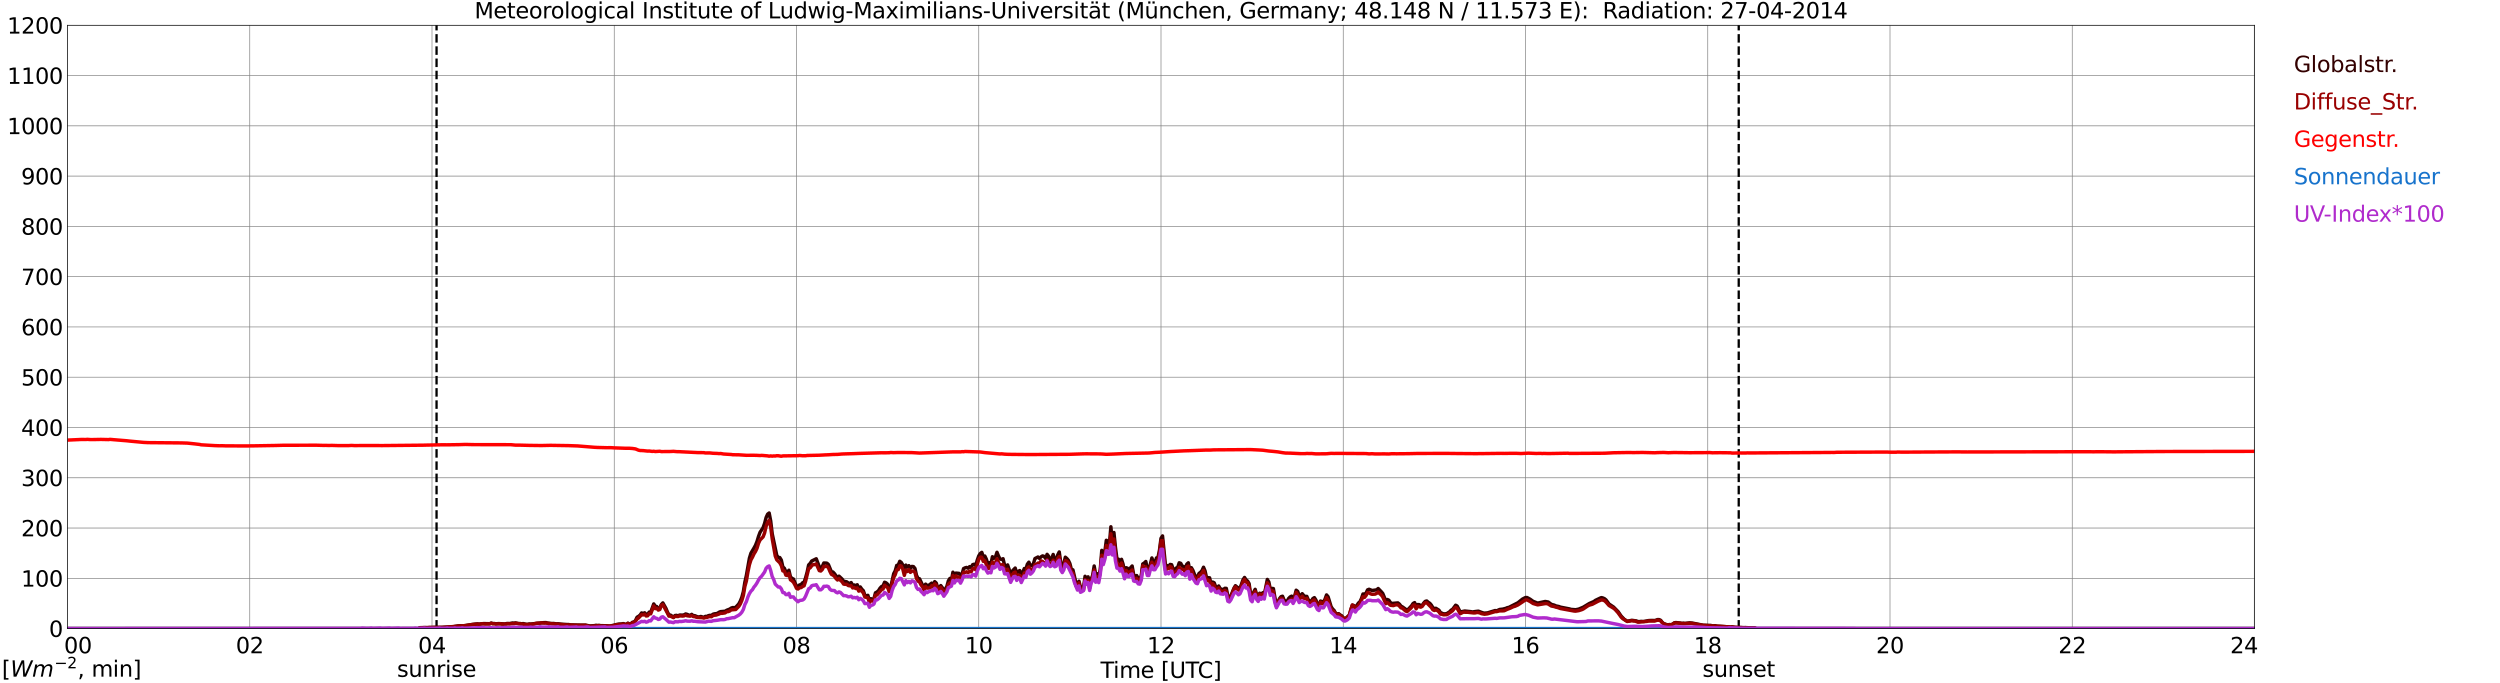 <?xml version="1.0" encoding="utf-8" standalone="no"?>
<!DOCTYPE svg PUBLIC "-//W3C//DTD SVG 1.1//EN"
  "http://www.w3.org/Graphics/SVG/1.1/DTD/svg11.dtd">
<svg xmlns:xlink="http://www.w3.org/1999/xlink" width="1085.4pt" height="296.64pt" viewBox="0 0 1085.4 296.64" xmlns="http://www.w3.org/2000/svg" version="1.1">
 <defs>
  <style type="text/css">*{stroke-linejoin: round; stroke-linecap: butt}</style>
 </defs>
 <g id="figure_1">
  <g id="patch_1">
   <path d="M 0 296.64 
L 1085.4 296.64 
L 1085.4 0 
L 0 0 
z
" style="fill: #ffffff"/>
  </g>
  <g id="axes_1">
   <g id="patch_2">
    <path d="M 29.306 272.909 
L 978.814 272.909 
L 978.814 10.976 
L 29.306 10.976 
z
" style="fill: #ffffff"/>
   </g>
   <g id="patch_3">
    <path d="M 978.814 272.909 
L 978.814 272.909 
L 978.814 10.976 
L 978.814 10.976 
z
" clip-path="url(#p1810f5876f)" style="fill: #d3d3d3; opacity: 0.25; stroke: #d3d3d3; stroke-linejoin: miter"/>
   </g>
   <g id="matplotlib.axis_1">
    <g id="xtick_1">
     <g id="line2d_1">
      <path d="M 29.306 272.909 
L 29.306 10.976 
" clip-path="url(#p1810f5876f)" style="fill: none; stroke: #808080; stroke-width: 0.3; stroke-linecap: square"/>
     </g>
     <g id="line2d_2"/>
     <g id="text_1">
      <!--    00 -->
      <g transform="translate(18.733 283.627) scale(0.095 -0.095)">
       <defs>
        <path id="DejaVuSans-20" transform="scale(0.016)"/>
        <path id="DejaVuSans-30" d="M 2034 4250 
Q 1547 4250 1301 3770 
Q 1056 3291 1056 2328 
Q 1056 1369 1301 889 
Q 1547 409 2034 409 
Q 2525 409 2770 889 
Q 3016 1369 3016 2328 
Q 3016 3291 2770 3770 
Q 2525 4250 2034 4250 
z
M 2034 4750 
Q 2819 4750 3233 4129 
Q 3647 3509 3647 2328 
Q 3647 1150 3233 529 
Q 2819 -91 2034 -91 
Q 1250 -91 836 529 
Q 422 1150 422 2328 
Q 422 3509 836 4129 
Q 1250 4750 2034 4750 
z
" transform="scale(0.016)"/>
       </defs>
       <use xlink:href="#DejaVuSans-20"/>
       <use xlink:href="#DejaVuSans-20" transform="translate(31.787 0)"/>
       <use xlink:href="#DejaVuSans-20" transform="translate(63.574 0)"/>
       <use xlink:href="#DejaVuSans-30" transform="translate(95.361 0)"/>
       <use xlink:href="#DejaVuSans-30" transform="translate(158.984 0)"/>
      </g>
     </g>
    </g>
    <g id="xtick_2">
     <g id="line2d_3">
      <path d="M 108.431 272.909 
L 108.431 10.976 
" clip-path="url(#p1810f5876f)" style="fill: none; stroke: #808080; stroke-width: 0.3; stroke-linecap: square"/>
     </g>
     <g id="line2d_4"/>
     <g id="text_2">
      <!-- 02 -->
      <g transform="translate(102.387 283.627) scale(0.095 -0.095)">
       <defs>
        <path id="DejaVuSans-32" d="M 1228 531 
L 3431 531 
L 3431 0 
L 469 0 
L 469 531 
Q 828 903 1448 1529 
Q 2069 2156 2228 2338 
Q 2531 2678 2651 2914 
Q 2772 3150 2772 3378 
Q 2772 3750 2511 3984 
Q 2250 4219 1831 4219 
Q 1534 4219 1204 4116 
Q 875 4013 500 3803 
L 500 4441 
Q 881 4594 1212 4672 
Q 1544 4750 1819 4750 
Q 2544 4750 2975 4387 
Q 3406 4025 3406 3419 
Q 3406 3131 3298 2873 
Q 3191 2616 2906 2266 
Q 2828 2175 2409 1742 
Q 1991 1309 1228 531 
z
" transform="scale(0.016)"/>
       </defs>
       <use xlink:href="#DejaVuSans-30"/>
       <use xlink:href="#DejaVuSans-32" transform="translate(63.623 0)"/>
      </g>
     </g>
    </g>
    <g id="xtick_3">
     <g id="line2d_5">
      <path d="M 187.557 272.909 
L 187.557 10.976 
" clip-path="url(#p1810f5876f)" style="fill: none; stroke: #808080; stroke-width: 0.3; stroke-linecap: square"/>
     </g>
     <g id="line2d_6"/>
     <g id="text_3">
      <!-- 04 -->
      <g transform="translate(181.513 283.627) scale(0.095 -0.095)">
       <defs>
        <path id="DejaVuSans-34" d="M 2419 4116 
L 825 1625 
L 2419 1625 
L 2419 4116 
z
M 2253 4666 
L 3047 4666 
L 3047 1625 
L 3713 1625 
L 3713 1100 
L 3047 1100 
L 3047 0 
L 2419 0 
L 2419 1100 
L 313 1100 
L 313 1709 
L 2253 4666 
z
" transform="scale(0.016)"/>
       </defs>
       <use xlink:href="#DejaVuSans-30"/>
       <use xlink:href="#DejaVuSans-34" transform="translate(63.623 0)"/>
      </g>
     </g>
    </g>
    <g id="xtick_4">
     <g id="line2d_7">
      <path d="M 266.683 272.909 
L 266.683 10.976 
" clip-path="url(#p1810f5876f)" style="fill: none; stroke: #808080; stroke-width: 0.3; stroke-linecap: square"/>
     </g>
     <g id="line2d_8"/>
     <g id="text_4">
      <!-- 06 -->
      <g transform="translate(260.638 283.627) scale(0.095 -0.095)">
       <defs>
        <path id="DejaVuSans-36" d="M 2113 2584 
Q 1688 2584 1439 2293 
Q 1191 2003 1191 1497 
Q 1191 994 1439 701 
Q 1688 409 2113 409 
Q 2538 409 2786 701 
Q 3034 994 3034 1497 
Q 3034 2003 2786 2293 
Q 2538 2584 2113 2584 
z
M 3366 4563 
L 3366 3988 
Q 3128 4100 2886 4159 
Q 2644 4219 2406 4219 
Q 1781 4219 1451 3797 
Q 1122 3375 1075 2522 
Q 1259 2794 1537 2939 
Q 1816 3084 2150 3084 
Q 2853 3084 3261 2657 
Q 3669 2231 3669 1497 
Q 3669 778 3244 343 
Q 2819 -91 2113 -91 
Q 1303 -91 875 529 
Q 447 1150 447 2328 
Q 447 3434 972 4092 
Q 1497 4750 2381 4750 
Q 2619 4750 2861 4703 
Q 3103 4656 3366 4563 
z
" transform="scale(0.016)"/>
       </defs>
       <use xlink:href="#DejaVuSans-30"/>
       <use xlink:href="#DejaVuSans-36" transform="translate(63.623 0)"/>
      </g>
     </g>
    </g>
    <g id="xtick_5">
     <g id="line2d_9">
      <path d="M 345.808 272.909 
L 345.808 10.976 
" clip-path="url(#p1810f5876f)" style="fill: none; stroke: #808080; stroke-width: 0.3; stroke-linecap: square"/>
     </g>
     <g id="line2d_10"/>
     <g id="text_5">
      <!-- 08 -->
      <g transform="translate(339.764 283.627) scale(0.095 -0.095)">
       <defs>
        <path id="DejaVuSans-38" d="M 2034 2216 
Q 1584 2216 1326 1975 
Q 1069 1734 1069 1313 
Q 1069 891 1326 650 
Q 1584 409 2034 409 
Q 2484 409 2743 651 
Q 3003 894 3003 1313 
Q 3003 1734 2745 1975 
Q 2488 2216 2034 2216 
z
M 1403 2484 
Q 997 2584 770 2862 
Q 544 3141 544 3541 
Q 544 4100 942 4425 
Q 1341 4750 2034 4750 
Q 2731 4750 3128 4425 
Q 3525 4100 3525 3541 
Q 3525 3141 3298 2862 
Q 3072 2584 2669 2484 
Q 3125 2378 3379 2068 
Q 3634 1759 3634 1313 
Q 3634 634 3220 271 
Q 2806 -91 2034 -91 
Q 1263 -91 848 271 
Q 434 634 434 1313 
Q 434 1759 690 2068 
Q 947 2378 1403 2484 
z
M 1172 3481 
Q 1172 3119 1398 2916 
Q 1625 2713 2034 2713 
Q 2441 2713 2670 2916 
Q 2900 3119 2900 3481 
Q 2900 3844 2670 4047 
Q 2441 4250 2034 4250 
Q 1625 4250 1398 4047 
Q 1172 3844 1172 3481 
z
" transform="scale(0.016)"/>
       </defs>
       <use xlink:href="#DejaVuSans-30"/>
       <use xlink:href="#DejaVuSans-38" transform="translate(63.623 0)"/>
      </g>
     </g>
    </g>
    <g id="xtick_6">
     <g id="line2d_11">
      <path d="M 424.934 272.909 
L 424.934 10.976 
" clip-path="url(#p1810f5876f)" style="fill: none; stroke: #808080; stroke-width: 0.3; stroke-linecap: square"/>
     </g>
     <g id="line2d_12"/>
     <g id="text_6">
      <!-- 10 -->
      <g transform="translate(418.89 283.627) scale(0.095 -0.095)">
       <defs>
        <path id="DejaVuSans-31" d="M 794 531 
L 1825 531 
L 1825 4091 
L 703 3866 
L 703 4441 
L 1819 4666 
L 2450 4666 
L 2450 531 
L 3481 531 
L 3481 0 
L 794 0 
L 794 531 
z
" transform="scale(0.016)"/>
       </defs>
       <use xlink:href="#DejaVuSans-31"/>
       <use xlink:href="#DejaVuSans-30" transform="translate(63.623 0)"/>
      </g>
     </g>
    </g>
    <g id="xtick_7">
     <g id="line2d_13">
      <path d="M 504.06 272.909 
L 504.06 10.976 
" clip-path="url(#p1810f5876f)" style="fill: none; stroke: #808080; stroke-width: 0.3; stroke-linecap: square"/>
     </g>
     <g id="line2d_14"/>
     <g id="text_7">
      <!-- 12 -->
      <g transform="translate(498.015 283.627) scale(0.095 -0.095)">
       <use xlink:href="#DejaVuSans-31"/>
       <use xlink:href="#DejaVuSans-32" transform="translate(63.623 0)"/>
      </g>
     </g>
    </g>
    <g id="xtick_8">
     <g id="line2d_15">
      <path d="M 583.185 272.909 
L 583.185 10.976 
" clip-path="url(#p1810f5876f)" style="fill: none; stroke: #808080; stroke-width: 0.3; stroke-linecap: square"/>
     </g>
     <g id="line2d_16"/>
     <g id="text_8">
      <!-- 14 -->
      <g transform="translate(577.141 283.627) scale(0.095 -0.095)">
       <use xlink:href="#DejaVuSans-31"/>
       <use xlink:href="#DejaVuSans-34" transform="translate(63.623 0)"/>
      </g>
     </g>
    </g>
    <g id="xtick_9">
     <g id="line2d_17">
      <path d="M 662.311 272.909 
L 662.311 10.976 
" clip-path="url(#p1810f5876f)" style="fill: none; stroke: #808080; stroke-width: 0.3; stroke-linecap: square"/>
     </g>
     <g id="line2d_18"/>
     <g id="text_9">
      <!-- 16 -->
      <g transform="translate(656.267 283.627) scale(0.095 -0.095)">
       <use xlink:href="#DejaVuSans-31"/>
       <use xlink:href="#DejaVuSans-36" transform="translate(63.623 0)"/>
      </g>
     </g>
    </g>
    <g id="xtick_10">
     <g id="line2d_19">
      <path d="M 741.437 272.909 
L 741.437 10.976 
" clip-path="url(#p1810f5876f)" style="fill: none; stroke: #808080; stroke-width: 0.3; stroke-linecap: square"/>
     </g>
     <g id="line2d_20"/>
     <g id="text_10">
      <!-- 18 -->
      <g transform="translate(735.392 283.627) scale(0.095 -0.095)">
       <use xlink:href="#DejaVuSans-31"/>
       <use xlink:href="#DejaVuSans-38" transform="translate(63.623 0)"/>
      </g>
     </g>
    </g>
    <g id="xtick_11">
     <g id="line2d_21">
      <path d="M 820.562 272.909 
L 820.562 10.976 
" clip-path="url(#p1810f5876f)" style="fill: none; stroke: #808080; stroke-width: 0.3; stroke-linecap: square"/>
     </g>
     <g id="line2d_22"/>
     <g id="text_11">
      <!-- 20 -->
      <g transform="translate(814.518 283.627) scale(0.095 -0.095)">
       <use xlink:href="#DejaVuSans-32"/>
       <use xlink:href="#DejaVuSans-30" transform="translate(63.623 0)"/>
      </g>
     </g>
    </g>
    <g id="xtick_12">
     <g id="line2d_23">
      <path d="M 899.688 272.909 
L 899.688 10.976 
" clip-path="url(#p1810f5876f)" style="fill: none; stroke: #808080; stroke-width: 0.3; stroke-linecap: square"/>
     </g>
     <g id="line2d_24"/>
     <g id="text_12">
      <!-- 22 -->
      <g transform="translate(893.644 283.627) scale(0.095 -0.095)">
       <use xlink:href="#DejaVuSans-32"/>
       <use xlink:href="#DejaVuSans-32" transform="translate(63.623 0)"/>
      </g>
     </g>
    </g>
    <g id="xtick_13">
     <g id="line2d_25">
      <path d="M 978.814 272.909 
L 978.814 10.976 
" clip-path="url(#p1810f5876f)" style="fill: none; stroke: #808080; stroke-width: 0.3; stroke-linecap: square"/>
     </g>
     <g id="line2d_26"/>
     <g id="text_13">
      <!-- 24    -->
      <g transform="translate(968.241 283.627) scale(0.095 -0.095)">
       <use xlink:href="#DejaVuSans-32"/>
       <use xlink:href="#DejaVuSans-34" transform="translate(63.623 0)"/>
       <use xlink:href="#DejaVuSans-20" transform="translate(127.246 0)"/>
       <use xlink:href="#DejaVuSans-20" transform="translate(159.033 0)"/>
       <use xlink:href="#DejaVuSans-20" transform="translate(190.82 0)"/>
      </g>
     </g>
    </g>
    <g id="text_14">
     <!-- Time [UTC] -->
     <g transform="translate(477.806 294.322) scale(0.095 -0.095)">
      <defs>
       <path id="DejaVuSans-54" d="M -19 4666 
L 3928 4666 
L 3928 4134 
L 2272 4134 
L 2272 0 
L 1638 0 
L 1638 4134 
L -19 4134 
L -19 4666 
z
" transform="scale(0.016)"/>
       <path id="DejaVuSans-69" d="M 603 3500 
L 1178 3500 
L 1178 0 
L 603 0 
L 603 3500 
z
M 603 4863 
L 1178 4863 
L 1178 4134 
L 603 4134 
L 603 4863 
z
" transform="scale(0.016)"/>
       <path id="DejaVuSans-6d" d="M 3328 2828 
Q 3544 3216 3844 3400 
Q 4144 3584 4550 3584 
Q 5097 3584 5394 3201 
Q 5691 2819 5691 2113 
L 5691 0 
L 5113 0 
L 5113 2094 
Q 5113 2597 4934 2840 
Q 4756 3084 4391 3084 
Q 3944 3084 3684 2787 
Q 3425 2491 3425 1978 
L 3425 0 
L 2847 0 
L 2847 2094 
Q 2847 2600 2669 2842 
Q 2491 3084 2119 3084 
Q 1678 3084 1418 2786 
Q 1159 2488 1159 1978 
L 1159 0 
L 581 0 
L 581 3500 
L 1159 3500 
L 1159 2956 
Q 1356 3278 1631 3431 
Q 1906 3584 2284 3584 
Q 2666 3584 2933 3390 
Q 3200 3197 3328 2828 
z
" transform="scale(0.016)"/>
       <path id="DejaVuSans-65" d="M 3597 1894 
L 3597 1613 
L 953 1613 
Q 991 1019 1311 708 
Q 1631 397 2203 397 
Q 2534 397 2845 478 
Q 3156 559 3463 722 
L 3463 178 
Q 3153 47 2828 -22 
Q 2503 -91 2169 -91 
Q 1331 -91 842 396 
Q 353 884 353 1716 
Q 353 2575 817 3079 
Q 1281 3584 2069 3584 
Q 2775 3584 3186 3129 
Q 3597 2675 3597 1894 
z
M 3022 2063 
Q 3016 2534 2758 2815 
Q 2500 3097 2075 3097 
Q 1594 3097 1305 2825 
Q 1016 2553 972 2059 
L 3022 2063 
z
" transform="scale(0.016)"/>
       <path id="DejaVuSans-5b" d="M 550 4863 
L 1875 4863 
L 1875 4416 
L 1125 4416 
L 1125 -397 
L 1875 -397 
L 1875 -844 
L 550 -844 
L 550 4863 
z
" transform="scale(0.016)"/>
       <path id="DejaVuSans-55" d="M 556 4666 
L 1191 4666 
L 1191 1831 
Q 1191 1081 1462 751 
Q 1734 422 2344 422 
Q 2950 422 3222 751 
Q 3494 1081 3494 1831 
L 3494 4666 
L 4128 4666 
L 4128 1753 
Q 4128 841 3676 375 
Q 3225 -91 2344 -91 
Q 1459 -91 1007 375 
Q 556 841 556 1753 
L 556 4666 
z
" transform="scale(0.016)"/>
       <path id="DejaVuSans-43" d="M 4122 4306 
L 4122 3641 
Q 3803 3938 3442 4084 
Q 3081 4231 2675 4231 
Q 1875 4231 1450 3742 
Q 1025 3253 1025 2328 
Q 1025 1406 1450 917 
Q 1875 428 2675 428 
Q 3081 428 3442 575 
Q 3803 722 4122 1019 
L 4122 359 
Q 3791 134 3420 21 
Q 3050 -91 2638 -91 
Q 1578 -91 968 557 
Q 359 1206 359 2328 
Q 359 3453 968 4101 
Q 1578 4750 2638 4750 
Q 3056 4750 3426 4639 
Q 3797 4528 4122 4306 
z
" transform="scale(0.016)"/>
       <path id="DejaVuSans-5d" d="M 1947 4863 
L 1947 -844 
L 622 -844 
L 622 -397 
L 1369 -397 
L 1369 4416 
L 622 4416 
L 622 4863 
L 1947 4863 
z
" transform="scale(0.016)"/>
      </defs>
      <use xlink:href="#DejaVuSans-54"/>
      <use xlink:href="#DejaVuSans-69" transform="translate(57.959 0)"/>
      <use xlink:href="#DejaVuSans-6d" transform="translate(85.742 0)"/>
      <use xlink:href="#DejaVuSans-65" transform="translate(183.154 0)"/>
      <use xlink:href="#DejaVuSans-20" transform="translate(244.678 0)"/>
      <use xlink:href="#DejaVuSans-5b" transform="translate(276.465 0)"/>
      <use xlink:href="#DejaVuSans-55" transform="translate(315.479 0)"/>
      <use xlink:href="#DejaVuSans-54" transform="translate(388.672 0)"/>
      <use xlink:href="#DejaVuSans-43" transform="translate(443.881 0)"/>
      <use xlink:href="#DejaVuSans-5d" transform="translate(513.705 0)"/>
     </g>
    </g>
   </g>
   <g id="matplotlib.axis_2">
    <g id="ytick_1">
     <g id="line2d_27">
      <path d="M 29.306 272.909 
L 978.814 272.909 
" clip-path="url(#p1810f5876f)" style="fill: none; stroke: #808080; stroke-width: 0.3; stroke-linecap: square"/>
     </g>
     <g id="line2d_28"/>
     <g id="text_15">
      <!-- 0 -->
      <g transform="translate(21.261 276.518) scale(0.095 -0.095)">
       <use xlink:href="#DejaVuSans-30"/>
      </g>
     </g>
    </g>
    <g id="ytick_2">
     <g id="line2d_29">
      <path d="M 29.306 251.081 
L 978.814 251.081 
" clip-path="url(#p1810f5876f)" style="fill: none; stroke: #808080; stroke-width: 0.3; stroke-linecap: square"/>
     </g>
     <g id="line2d_30"/>
     <g id="text_16">
      <!-- 100 -->
      <g transform="translate(9.173 254.69) scale(0.095 -0.095)">
       <use xlink:href="#DejaVuSans-31"/>
       <use xlink:href="#DejaVuSans-30" transform="translate(63.623 0)"/>
       <use xlink:href="#DejaVuSans-30" transform="translate(127.246 0)"/>
      </g>
     </g>
    </g>
    <g id="ytick_3">
     <g id="line2d_31">
      <path d="M 29.306 229.253 
L 978.814 229.253 
" clip-path="url(#p1810f5876f)" style="fill: none; stroke: #808080; stroke-width: 0.3; stroke-linecap: square"/>
     </g>
     <g id="line2d_32"/>
     <g id="text_17">
      <!-- 200 -->
      <g transform="translate(9.173 232.863) scale(0.095 -0.095)">
       <use xlink:href="#DejaVuSans-32"/>
       <use xlink:href="#DejaVuSans-30" transform="translate(63.623 0)"/>
       <use xlink:href="#DejaVuSans-30" transform="translate(127.246 0)"/>
      </g>
     </g>
    </g>
    <g id="ytick_4">
     <g id="line2d_33">
      <path d="M 29.306 207.426 
L 978.814 207.426 
" clip-path="url(#p1810f5876f)" style="fill: none; stroke: #808080; stroke-width: 0.3; stroke-linecap: square"/>
     </g>
     <g id="line2d_34"/>
     <g id="text_18">
      <!-- 300 -->
      <g transform="translate(9.173 211.035) scale(0.095 -0.095)">
       <defs>
        <path id="DejaVuSans-33" d="M 2597 2516 
Q 3050 2419 3304 2112 
Q 3559 1806 3559 1356 
Q 3559 666 3084 287 
Q 2609 -91 1734 -91 
Q 1441 -91 1130 -33 
Q 819 25 488 141 
L 488 750 
Q 750 597 1062 519 
Q 1375 441 1716 441 
Q 2309 441 2620 675 
Q 2931 909 2931 1356 
Q 2931 1769 2642 2001 
Q 2353 2234 1838 2234 
L 1294 2234 
L 1294 2753 
L 1863 2753 
Q 2328 2753 2575 2939 
Q 2822 3125 2822 3475 
Q 2822 3834 2567 4026 
Q 2313 4219 1838 4219 
Q 1578 4219 1281 4162 
Q 984 4106 628 3988 
L 628 4550 
Q 988 4650 1302 4700 
Q 1616 4750 1894 4750 
Q 2613 4750 3031 4423 
Q 3450 4097 3450 3541 
Q 3450 3153 3228 2886 
Q 3006 2619 2597 2516 
z
" transform="scale(0.016)"/>
       </defs>
       <use xlink:href="#DejaVuSans-33"/>
       <use xlink:href="#DejaVuSans-30" transform="translate(63.623 0)"/>
       <use xlink:href="#DejaVuSans-30" transform="translate(127.246 0)"/>
      </g>
     </g>
    </g>
    <g id="ytick_5">
     <g id="line2d_35">
      <path d="M 29.306 185.598 
L 978.814 185.598 
" clip-path="url(#p1810f5876f)" style="fill: none; stroke: #808080; stroke-width: 0.3; stroke-linecap: square"/>
     </g>
     <g id="line2d_36"/>
     <g id="text_19">
      <!-- 400 -->
      <g transform="translate(9.173 189.207) scale(0.095 -0.095)">
       <use xlink:href="#DejaVuSans-34"/>
       <use xlink:href="#DejaVuSans-30" transform="translate(63.623 0)"/>
       <use xlink:href="#DejaVuSans-30" transform="translate(127.246 0)"/>
      </g>
     </g>
    </g>
    <g id="ytick_6">
     <g id="line2d_37">
      <path d="M 29.306 163.77 
L 978.814 163.77 
" clip-path="url(#p1810f5876f)" style="fill: none; stroke: #808080; stroke-width: 0.3; stroke-linecap: square"/>
     </g>
     <g id="line2d_38"/>
     <g id="text_20">
      <!-- 500 -->
      <g transform="translate(9.173 167.379) scale(0.095 -0.095)">
       <defs>
        <path id="DejaVuSans-35" d="M 691 4666 
L 3169 4666 
L 3169 4134 
L 1269 4134 
L 1269 2991 
Q 1406 3038 1543 3061 
Q 1681 3084 1819 3084 
Q 2600 3084 3056 2656 
Q 3513 2228 3513 1497 
Q 3513 744 3044 326 
Q 2575 -91 1722 -91 
Q 1428 -91 1123 -41 
Q 819 9 494 109 
L 494 744 
Q 775 591 1075 516 
Q 1375 441 1709 441 
Q 2250 441 2565 725 
Q 2881 1009 2881 1497 
Q 2881 1984 2565 2268 
Q 2250 2553 1709 2553 
Q 1456 2553 1204 2497 
Q 953 2441 691 2322 
L 691 4666 
z
" transform="scale(0.016)"/>
       </defs>
       <use xlink:href="#DejaVuSans-35"/>
       <use xlink:href="#DejaVuSans-30" transform="translate(63.623 0)"/>
       <use xlink:href="#DejaVuSans-30" transform="translate(127.246 0)"/>
      </g>
     </g>
    </g>
    <g id="ytick_7">
     <g id="line2d_39">
      <path d="M 29.306 141.942 
L 978.814 141.942 
" clip-path="url(#p1810f5876f)" style="fill: none; stroke: #808080; stroke-width: 0.3; stroke-linecap: square"/>
     </g>
     <g id="line2d_40"/>
     <g id="text_21">
      <!-- 600 -->
      <g transform="translate(9.173 145.551) scale(0.095 -0.095)">
       <use xlink:href="#DejaVuSans-36"/>
       <use xlink:href="#DejaVuSans-30" transform="translate(63.623 0)"/>
       <use xlink:href="#DejaVuSans-30" transform="translate(127.246 0)"/>
      </g>
     </g>
    </g>
    <g id="ytick_8">
     <g id="line2d_41">
      <path d="M 29.306 120.114 
L 978.814 120.114 
" clip-path="url(#p1810f5876f)" style="fill: none; stroke: #808080; stroke-width: 0.3; stroke-linecap: square"/>
     </g>
     <g id="line2d_42"/>
     <g id="text_22">
      <!-- 700 -->
      <g transform="translate(9.173 123.724) scale(0.095 -0.095)">
       <defs>
        <path id="DejaVuSans-37" d="M 525 4666 
L 3525 4666 
L 3525 4397 
L 1831 0 
L 1172 0 
L 2766 4134 
L 525 4134 
L 525 4666 
z
" transform="scale(0.016)"/>
       </defs>
       <use xlink:href="#DejaVuSans-37"/>
       <use xlink:href="#DejaVuSans-30" transform="translate(63.623 0)"/>
       <use xlink:href="#DejaVuSans-30" transform="translate(127.246 0)"/>
      </g>
     </g>
    </g>
    <g id="ytick_9">
     <g id="line2d_43">
      <path d="M 29.306 98.287 
L 978.814 98.287 
" clip-path="url(#p1810f5876f)" style="fill: none; stroke: #808080; stroke-width: 0.3; stroke-linecap: square"/>
     </g>
     <g id="line2d_44"/>
     <g id="text_23">
      <!-- 800 -->
      <g transform="translate(9.173 101.896) scale(0.095 -0.095)">
       <use xlink:href="#DejaVuSans-38"/>
       <use xlink:href="#DejaVuSans-30" transform="translate(63.623 0)"/>
       <use xlink:href="#DejaVuSans-30" transform="translate(127.246 0)"/>
      </g>
     </g>
    </g>
    <g id="ytick_10">
     <g id="line2d_45">
      <path d="M 29.306 76.459 
L 978.814 76.459 
" clip-path="url(#p1810f5876f)" style="fill: none; stroke: #808080; stroke-width: 0.3; stroke-linecap: square"/>
     </g>
     <g id="line2d_46"/>
     <g id="text_24">
      <!-- 900 -->
      <g transform="translate(9.173 80.068) scale(0.095 -0.095)">
       <defs>
        <path id="DejaVuSans-39" d="M 703 97 
L 703 672 
Q 941 559 1184 500 
Q 1428 441 1663 441 
Q 2288 441 2617 861 
Q 2947 1281 2994 2138 
Q 2813 1869 2534 1725 
Q 2256 1581 1919 1581 
Q 1219 1581 811 2004 
Q 403 2428 403 3163 
Q 403 3881 828 4315 
Q 1253 4750 1959 4750 
Q 2769 4750 3195 4129 
Q 3622 3509 3622 2328 
Q 3622 1225 3098 567 
Q 2575 -91 1691 -91 
Q 1453 -91 1209 -44 
Q 966 3 703 97 
z
M 1959 2075 
Q 2384 2075 2632 2365 
Q 2881 2656 2881 3163 
Q 2881 3666 2632 3958 
Q 2384 4250 1959 4250 
Q 1534 4250 1286 3958 
Q 1038 3666 1038 3163 
Q 1038 2656 1286 2365 
Q 1534 2075 1959 2075 
z
" transform="scale(0.016)"/>
       </defs>
       <use xlink:href="#DejaVuSans-39"/>
       <use xlink:href="#DejaVuSans-30" transform="translate(63.623 0)"/>
       <use xlink:href="#DejaVuSans-30" transform="translate(127.246 0)"/>
      </g>
     </g>
    </g>
    <g id="ytick_11">
     <g id="line2d_47">
      <path d="M 29.306 54.631 
L 978.814 54.631 
" clip-path="url(#p1810f5876f)" style="fill: none; stroke: #808080; stroke-width: 0.3; stroke-linecap: square"/>
     </g>
     <g id="line2d_48"/>
     <g id="text_25">
      <!-- 1000 -->
      <g transform="translate(3.128 58.24) scale(0.095 -0.095)">
       <use xlink:href="#DejaVuSans-31"/>
       <use xlink:href="#DejaVuSans-30" transform="translate(63.623 0)"/>
       <use xlink:href="#DejaVuSans-30" transform="translate(127.246 0)"/>
       <use xlink:href="#DejaVuSans-30" transform="translate(190.869 0)"/>
      </g>
     </g>
    </g>
    <g id="ytick_12">
     <g id="line2d_49">
      <path d="M 29.306 32.803 
L 978.814 32.803 
" clip-path="url(#p1810f5876f)" style="fill: none; stroke: #808080; stroke-width: 0.3; stroke-linecap: square"/>
     </g>
     <g id="line2d_50"/>
     <g id="text_26">
      <!-- 1100 -->
      <g transform="translate(3.128 36.413) scale(0.095 -0.095)">
       <use xlink:href="#DejaVuSans-31"/>
       <use xlink:href="#DejaVuSans-31" transform="translate(63.623 0)"/>
       <use xlink:href="#DejaVuSans-30" transform="translate(127.246 0)"/>
       <use xlink:href="#DejaVuSans-30" transform="translate(190.869 0)"/>
      </g>
     </g>
    </g>
    <g id="ytick_13">
     <g id="line2d_51">
      <path d="M 29.306 10.976 
L 978.814 10.976 
" clip-path="url(#p1810f5876f)" style="fill: none; stroke: #808080; stroke-width: 0.3; stroke-linecap: square"/>
     </g>
     <g id="line2d_52"/>
     <g id="text_27">
      <!-- 1200 -->
      <g transform="translate(3.128 14.585) scale(0.095 -0.095)">
       <use xlink:href="#DejaVuSans-31"/>
       <use xlink:href="#DejaVuSans-32" transform="translate(63.623 0)"/>
       <use xlink:href="#DejaVuSans-30" transform="translate(127.246 0)"/>
       <use xlink:href="#DejaVuSans-30" transform="translate(190.869 0)"/>
      </g>
     </g>
    </g>
   </g>
   <g id="line2d_53">
    <path d="M 189.535 272.909 
L 189.535 10.976 
" clip-path="url(#p1810f5876f)" style="fill: none; stroke-dasharray: 3.7,1.6; stroke-dashoffset: 0; stroke: #000000"/>
   </g>
   <g id="line2d_54">
    <path d="M 754.888 272.909 
L 754.888 10.976 
" clip-path="url(#p1810f5876f)" style="fill: none; stroke-dasharray: 3.7,1.6; stroke-dashoffset: 0; stroke: #000000"/>
   </g>
   <g id="line2d_55">
    <path d="M 29.306 272.909 
L 181.623 272.909 
L 182.282 272.512 
L 186.898 272.453 
L 188.876 272.365 
L 191.513 272.394 
L 196.788 272.097 
L 198.767 271.743 
L 200.085 271.654 
L 201.404 271.682 
L 205.36 271.062 
L 206.679 270.914 
L 207.339 270.855 
L 207.998 270.942 
L 209.976 270.735 
L 212.614 270.794 
L 213.273 270.499 
L 213.932 270.706 
L 214.592 270.706 
L 215.251 270.824 
L 216.57 270.735 
L 217.889 270.824 
L 219.207 270.914 
L 219.867 270.735 
L 220.526 270.676 
L 221.186 270.735 
L 222.504 270.468 
L 223.164 270.527 
L 223.823 270.44 
L 225.142 270.706 
L 225.801 270.706 
L 226.461 270.855 
L 227.12 270.735 
L 228.439 271.032 
L 229.098 271.062 
L 229.757 270.883 
L 230.417 270.942 
L 235.692 270.351 
L 237.011 270.292 
L 237.67 270.499 
L 239.648 270.706 
L 240.308 270.676 
L 241.626 270.855 
L 242.286 270.824 
L 243.604 270.973 
L 246.242 271.149 
L 246.901 271.149 
L 247.561 271.298 
L 248.88 271.328 
L 251.517 271.387 
L 252.836 271.416 
L 254.155 271.387 
L 256.133 271.772 
L 258.111 271.623 
L 258.77 271.475 
L 259.43 271.564 
L 260.089 271.505 
L 260.748 271.623 
L 263.386 271.682 
L 264.705 271.831 
L 266.023 271.536 
L 268.002 271.062 
L 268.661 270.942 
L 269.98 270.883 
L 270.639 270.735 
L 271.298 270.973 
L 271.958 271.062 
L 272.617 270.558 
L 273.277 270.942 
L 273.936 270.794 
L 274.595 270.143 
L 275.255 270.054 
L 275.914 269.403 
L 276.573 267.98 
L 277.233 267.596 
L 277.892 267.063 
L 278.552 266.116 
L 279.211 266.352 
L 279.87 266.055 
L 280.53 266.708 
L 281.189 266.797 
L 281.849 265.76 
L 282.508 265.848 
L 283.827 262.207 
L 284.486 263.182 
L 285.145 263.361 
L 285.805 264.337 
L 286.464 264.071 
L 287.124 262.473 
L 287.783 261.761 
L 289.102 264.101 
L 289.761 265.701 
L 290.42 266.974 
L 291.08 267.033 
L 292.399 267.952 
L 293.058 267.24 
L 293.717 267.151 
L 294.377 267.419 
L 295.036 267.033 
L 296.355 267.063 
L 297.014 266.943 
L 297.674 266.559 
L 298.333 266.738 
L 298.992 267.033 
L 299.652 267.181 
L 300.311 266.738 
L 300.971 267.299 
L 301.63 267.299 
L 302.949 267.834 
L 303.608 267.834 
L 304.267 267.655 
L 305.586 268.041 
L 306.246 267.596 
L 306.905 267.626 
L 307.564 267.299 
L 308.224 267.151 
L 308.883 267.24 
L 309.543 266.677 
L 310.202 266.5 
L 310.861 266.441 
L 311.521 266.262 
L 312.18 265.819 
L 312.839 265.553 
L 314.818 265.374 
L 315.477 264.959 
L 316.796 264.457 
L 317.455 264.012 
L 318.114 263.776 
L 318.774 263.835 
L 319.433 263.656 
L 320.752 262.207 
L 321.411 260.962 
L 322.071 259.332 
L 322.73 256.874 
L 323.39 252.757 
L 324.049 249.826 
L 325.368 242.332 
L 326.027 240.172 
L 327.346 237.949 
L 328.005 236.736 
L 328.665 235.077 
L 329.324 232.885 
L 329.983 231.109 
L 331.302 229.094 
L 331.961 227.228 
L 332.621 224.68 
L 333.28 223.229 
L 333.94 222.727 
L 334.599 226.162 
L 335.258 231.731 
L 337.236 241.119 
L 337.896 242.036 
L 338.555 242.066 
L 339.215 243.162 
L 339.874 246.124 
L 340.533 246.715 
L 341.193 248.226 
L 341.852 248.582 
L 342.512 247.576 
L 343.171 250.417 
L 343.83 251.099 
L 344.49 251.395 
L 345.149 253.113 
L 345.808 254.357 
L 346.468 254.949 
L 347.127 253.943 
L 347.787 253.825 
L 348.446 253.024 
L 349.105 252.788 
L 349.765 250.832 
L 350.424 248.405 
L 351.083 245.264 
L 351.743 244.613 
L 352.402 243.577 
L 354.38 242.599 
L 355.699 246.034 
L 356.359 246.449 
L 357.018 245.917 
L 357.677 244.434 
L 358.996 244.496 
L 359.655 245.087 
L 360.974 248.285 
L 361.634 248.344 
L 362.293 249.055 
L 363.612 250.891 
L 364.271 250.151 
L 365.59 251.395 
L 366.249 252.343 
L 367.568 252.581 
L 368.227 253.054 
L 368.887 253.351 
L 369.546 252.936 
L 370.206 254.15 
L 370.865 253.971 
L 371.524 254.268 
L 372.184 253.884 
L 372.843 255.719 
L 373.502 254.831 
L 374.162 255.809 
L 374.821 256.459 
L 375.481 258.385 
L 376.14 258.71 
L 376.799 258.474 
L 377.459 260.755 
L 378.118 259.926 
L 378.777 260.22 
L 379.437 259.867 
L 380.096 257.378 
L 380.756 257.023 
L 381.415 256.431 
L 382.074 255.364 
L 382.734 254.654 
L 383.393 254.357 
L 384.053 252.788 
L 384.712 253.054 
L 385.371 253.646 
L 386.031 255.63 
L 386.69 255.008 
L 388.009 249.086 
L 388.668 247.842 
L 389.328 245.471 
L 389.987 245.323 
L 390.646 243.695 
L 391.306 244.199 
L 391.965 245.323 
L 392.624 248.198 
L 393.284 245.353 
L 393.943 246.213 
L 394.603 245.591 
L 395.262 246.746 
L 395.921 245.917 
L 396.581 246.006 
L 397.24 246.805 
L 397.899 249.767 
L 398.559 251.129 
L 399.218 251.277 
L 400.537 254.061 
L 401.196 255.215 
L 401.856 253.617 
L 402.515 254.178 
L 403.175 254.178 
L 404.493 253.172 
L 405.153 254.032 
L 405.812 252.522 
L 406.471 253.113 
L 407.131 255.215 
L 407.79 255.274 
L 408.45 254.24 
L 409.109 255.128 
L 409.768 256.638 
L 410.428 255.719 
L 411.087 254.593 
L 411.746 252.194 
L 412.406 251.129 
L 413.065 251.928 
L 413.725 248.433 
L 414.384 249.854 
L 415.043 248.82 
L 416.362 248.938 
L 417.022 249.974 
L 417.681 249.234 
L 418.34 246.864 
L 419 246.539 
L 419.659 246.36 
L 420.318 246.687 
L 420.978 246.006 
L 421.637 246.36 
L 422.297 245.146 
L 422.956 244.969 
L 423.615 245.561 
L 424.275 243.221 
L 424.934 241.355 
L 425.593 240.318 
L 426.253 239.816 
L 426.912 241.8 
L 427.572 241.414 
L 428.231 242.778 
L 428.89 244.91 
L 429.55 244.288 
L 430.209 244.969 
L 430.869 241.71 
L 431.528 242.391 
L 432.187 241.828 
L 432.847 239.785 
L 433.506 241.414 
L 434.165 242.688 
L 434.825 242.896 
L 435.484 242.57 
L 436.144 245.384 
L 436.803 245.886 
L 437.462 245.264 
L 438.122 247.189 
L 438.781 250.003 
L 439.44 247.99 
L 440.759 246.626 
L 441.419 248.996 
L 442.078 248.078 
L 442.737 247.724 
L 443.397 250.033 
L 444.716 246.833 
L 445.375 247.189 
L 446.034 244.969 
L 446.694 244.081 
L 447.353 245.62 
L 448.012 245.62 
L 448.672 244.762 
L 449.331 242.509 
L 450.65 241.828 
L 451.309 242.45 
L 451.969 241.769 
L 452.628 241.355 
L 453.287 241.534 
L 453.947 242.45 
L 454.606 240.674 
L 455.266 241.503 
L 455.925 243.131 
L 456.584 242.599 
L 457.244 240.732 
L 457.903 242.896 
L 458.563 243.459 
L 459.222 240.94 
L 459.881 239.637 
L 460.541 244.317 
L 461.2 246.006 
L 461.859 244.731 
L 462.519 241.918 
L 463.178 242.481 
L 463.838 243.28 
L 464.497 244.672 
L 465.156 247.248 
L 465.816 247.397 
L 467.134 253.113 
L 467.794 254.565 
L 468.453 252.343 
L 469.113 255.097 
L 469.772 254.831 
L 470.431 255.069 
L 471.091 250.21 
L 471.75 251.513 
L 472.409 250.448 
L 473.069 254.032 
L 473.728 251.454 
L 474.388 249.795 
L 475.047 245.738 
L 475.706 249.411 
L 476.366 249.086 
L 477.025 250.092 
L 477.685 247.517 
L 478.344 238.956 
L 479.003 241.237 
L 479.663 239.637 
L 480.322 234.573 
L 480.981 234.928 
L 481.641 236.498 
L 482.3 228.71 
L 482.96 236.114 
L 483.619 231.196 
L 484.278 237.624 
L 484.938 242.717 
L 485.597 242.778 
L 486.256 244.109 
L 486.916 242.837 
L 487.575 244.91 
L 488.235 248.315 
L 488.894 246.48 
L 489.553 246.715 
L 490.213 247.517 
L 490.872 246.48 
L 491.532 245.738 
L 492.191 249.501 
L 492.85 250.151 
L 493.51 249.885 
L 494.169 251.099 
L 494.828 251.721 
L 495.488 250.003 
L 496.147 244.849 
L 496.807 244.434 
L 497.466 243.784 
L 498.125 247.071 
L 498.785 247.634 
L 500.103 242.243 
L 500.763 243.991 
L 501.422 244.496 
L 502.082 242.243 
L 502.741 242.066 
L 503.4 238.868 
L 504.06 233.715 
L 504.719 232.678 
L 506.038 245.827 
L 506.697 245.53 
L 507.357 245.945 
L 508.016 245.057 
L 508.675 245.177 
L 509.335 247.071 
L 509.994 247.811 
L 510.654 246.626 
L 511.313 246.331 
L 511.972 244.347 
L 512.632 244.583 
L 513.291 245.827 
L 513.95 245.976 
L 514.61 246.746 
L 515.269 244.939 
L 515.929 244.347 
L 516.588 248.078 
L 517.247 246.48 
L 517.907 247.634 
L 518.566 249.322 
L 519.226 250.476 
L 519.885 250.922 
L 520.544 248.966 
L 521.204 248.492 
L 521.863 247.752 
L 522.522 246.272 
L 523.182 247.87 
L 523.841 250.863 
L 524.501 250.804 
L 525.16 250.863 
L 525.819 253.705 
L 526.479 252.698 
L 527.138 253.024 
L 527.797 254.742 
L 528.457 255.305 
L 529.116 254.416 
L 529.776 255.602 
L 531.094 256.045 
L 531.754 255.423 
L 532.413 255.453 
L 533.073 258.71 
L 533.732 259.598 
L 534.391 258.71 
L 535.71 255.423 
L 536.369 254.298 
L 537.029 254.862 
L 537.688 255.246 
L 538.348 255.453 
L 539.666 251.721 
L 540.326 250.714 
L 540.985 251.751 
L 541.644 252.284 
L 542.304 253.38 
L 542.963 258.029 
L 543.623 259.511 
L 544.282 257.171 
L 544.941 255.868 
L 545.601 258.236 
L 546.26 259.688 
L 546.919 257.555 
L 547.579 258.267 
L 548.238 257.348 
L 548.898 258.326 
L 550.216 251.572 
L 550.876 252.668 
L 551.535 255.957 
L 552.195 255.453 
L 552.854 255.543 
L 553.513 259.48 
L 554.173 262.532 
L 554.832 261.406 
L 555.491 259.954 
L 556.151 259.066 
L 556.81 258.858 
L 557.47 260.458 
L 558.129 261.05 
L 558.788 261.08 
L 559.448 259.867 
L 560.107 259.186 
L 560.766 258.83 
L 561.426 260.133 
L 562.085 258.858 
L 562.745 256.252 
L 563.404 256.756 
L 564.063 258.74 
L 564.723 258.444 
L 565.382 257.763 
L 566.042 258.564 
L 566.701 258.978 
L 567.36 258.917 
L 568.02 260.458 
L 568.679 260.991 
L 569.338 260.962 
L 569.998 259.867 
L 570.657 259.48 
L 571.317 260.517 
L 571.976 262.325 
L 572.635 263.095 
L 573.295 260.962 
L 573.954 261.17 
L 574.613 261.495 
L 575.273 260.133 
L 575.932 258.295 
L 576.592 259.066 
L 577.91 263.39 
L 578.57 264.398 
L 579.229 265.049 
L 579.889 266.262 
L 580.548 266.531 
L 581.207 266.441 
L 581.867 266.974 
L 582.526 267.358 
L 583.185 268.218 
L 583.845 268.484 
L 584.504 268.308 
L 585.823 267.004 
L 587.142 262.709 
L 587.801 262.916 
L 588.46 263.804 
L 589.779 261.82 
L 590.439 261.257 
L 591.098 259.836 
L 591.757 257.883 
L 592.417 257.942 
L 593.076 257.527 
L 593.736 256.104 
L 594.395 255.837 
L 595.714 256.372 
L 597.032 256.193 
L 597.692 256.075 
L 598.351 255.512 
L 599.67 256.874 
L 600.329 257.645 
L 601.648 260.842 
L 602.307 260.281 
L 602.967 260.576 
L 603.626 261.554 
L 604.286 261.999 
L 606.923 261.761 
L 607.582 262.294 
L 608.242 263.154 
L 608.901 263.51 
L 610.879 264.931 
L 611.539 264.398 
L 612.858 263.006 
L 613.517 261.999 
L 614.176 261.643 
L 614.836 263.331 
L 615.495 262.473 
L 616.154 262.501 
L 616.814 262.947 
L 617.473 262.798 
L 618.133 261.82 
L 618.792 261.08 
L 619.451 260.932 
L 620.111 261.523 
L 620.77 261.938 
L 621.429 262.709 
L 622.089 263.835 
L 622.748 264.191 
L 623.408 264.101 
L 624.726 264.931 
L 625.386 265.937 
L 626.705 266.531 
L 628.023 266.47 
L 629.342 265.64 
L 630.001 264.931 
L 630.661 264.544 
L 631.98 262.768 
L 632.639 263.123 
L 633.958 265.701 
L 635.936 265.287 
L 638.573 265.553 
L 639.233 265.701 
L 640.552 265.494 
L 641.87 265.345 
L 643.189 265.848 
L 643.848 266.085 
L 644.508 266.203 
L 645.827 266.085 
L 649.123 265.079 
L 649.783 265.197 
L 651.102 264.606 
L 652.42 264.457 
L 653.739 264.13 
L 654.399 263.835 
L 655.058 263.717 
L 659.014 261.702 
L 660.992 260.102 
L 662.311 259.421 
L 662.97 259.421 
L 664.289 260.133 
L 665.608 261.08 
L 667.586 261.851 
L 670.883 261.139 
L 672.202 261.377 
L 673.521 262.383 
L 674.839 262.739 
L 675.499 263.064 
L 676.817 263.331 
L 677.477 263.597 
L 681.433 264.368 
L 682.092 264.575 
L 684.071 264.723 
L 685.389 264.457 
L 687.368 263.628 
L 690.005 262.028 
L 691.983 261.17 
L 692.643 260.666 
L 694.621 259.718 
L 695.28 259.452 
L 695.939 259.629 
L 696.599 259.926 
L 697.258 260.458 
L 698.577 262.235 
L 700.555 263.569 
L 702.533 265.581 
L 703.852 267.506 
L 705.171 268.868 
L 706.49 269.728 
L 708.468 269.314 
L 710.446 269.58 
L 711.105 269.846 
L 711.765 269.877 
L 712.424 269.787 
L 713.743 269.818 
L 715.721 269.432 
L 717.04 269.373 
L 718.358 269.403 
L 719.018 269.255 
L 719.677 268.989 
L 720.337 269.017 
L 720.996 269.314 
L 721.655 270.172 
L 722.315 270.735 
L 723.633 271.208 
L 724.293 271.239 
L 724.952 271.149 
L 725.612 271.239 
L 726.271 270.914 
L 726.93 270.41 
L 727.59 270.292 
L 729.568 270.499 
L 730.227 270.647 
L 730.887 270.527 
L 731.546 270.647 
L 733.524 270.41 
L 734.843 270.527 
L 736.162 270.794 
L 739.459 271.446 
L 742.756 271.536 
L 743.415 271.713 
L 744.734 271.654 
L 745.393 271.861 
L 747.371 271.951 
L 750.009 272.127 
L 751.327 272.276 
L 751.987 272.127 
L 753.306 272.424 
L 757.921 272.483 
L 759.899 272.573 
L 761.878 272.632 
L 762.537 272.909 
L 978.154 272.909 
L 978.154 272.909 
" clip-path="url(#p1810f5876f)" style="fill: none; stroke: #330000; stroke-width: 1.5; stroke-linecap: square"/>
   </g>
   <g id="line2d_56">
    <path d="M 29.306 272.909 
L 181.623 272.909 
L 182.282 272.551 
L 184.26 272.466 
L 185.579 272.509 
L 186.238 272.424 
L 187.557 272.424 
L 188.876 272.424 
L 192.173 272.383 
L 193.492 272.298 
L 198.107 271.92 
L 200.085 271.71 
L 202.063 271.628 
L 204.701 271.206 
L 207.339 270.955 
L 207.998 271.082 
L 209.317 270.829 
L 210.635 270.914 
L 212.614 270.872 
L 213.273 270.619 
L 213.932 270.829 
L 214.592 270.787 
L 215.251 270.914 
L 217.229 270.829 
L 217.889 270.955 
L 219.867 270.914 
L 220.526 270.829 
L 221.186 270.872 
L 222.504 270.787 
L 223.164 270.787 
L 223.823 270.619 
L 228.439 271.165 
L 231.736 270.955 
L 232.395 270.704 
L 233.054 270.578 
L 234.373 270.578 
L 235.033 270.41 
L 236.351 270.536 
L 237.011 270.492 
L 238.989 270.787 
L 240.308 270.872 
L 241.626 270.955 
L 244.923 271.25 
L 245.583 271.333 
L 246.901 271.333 
L 250.858 271.501 
L 254.155 271.501 
L 254.814 271.628 
L 255.473 271.879 
L 256.792 271.879 
L 260.089 271.628 
L 260.748 271.796 
L 262.067 271.796 
L 266.023 271.752 
L 266.683 271.584 
L 267.342 271.291 
L 269.98 271.082 
L 270.639 270.955 
L 271.298 271.123 
L 271.958 271.165 
L 272.617 270.704 
L 273.277 271.123 
L 273.936 270.955 
L 274.595 270.368 
L 275.255 270.327 
L 275.914 269.696 
L 276.573 268.772 
L 277.233 268.31 
L 278.552 266.884 
L 279.211 267.009 
L 279.87 266.673 
L 280.53 267.43 
L 281.189 267.345 
L 281.849 266.422 
L 282.508 266.507 
L 283.827 263.064 
L 284.486 264.239 
L 285.145 264.071 
L 285.805 264.87 
L 286.464 264.616 
L 287.124 262.811 
L 287.783 262.475 
L 289.761 266.171 
L 290.42 267.513 
L 291.08 267.513 
L 292.399 268.144 
L 293.058 267.598 
L 294.377 267.681 
L 295.036 267.386 
L 296.355 267.472 
L 297.014 267.386 
L 297.674 267.052 
L 298.333 267.345 
L 299.652 267.513 
L 300.311 267.218 
L 300.971 267.681 
L 301.63 267.723 
L 302.289 267.976 
L 302.949 268.1 
L 304.927 268.185 
L 305.586 268.353 
L 306.246 268.144 
L 306.905 268.1 
L 307.564 267.808 
L 308.224 267.681 
L 308.883 267.764 
L 309.543 267.262 
L 310.202 267.094 
L 310.861 267.052 
L 312.18 266.59 
L 312.839 266.254 
L 313.499 266.295 
L 314.818 266.085 
L 315.477 265.581 
L 316.136 265.54 
L 316.796 265.289 
L 317.455 264.785 
L 319.433 264.616 
L 320.752 263.274 
L 321.411 262.224 
L 322.071 260.714 
L 322.73 258.531 
L 323.39 254.626 
L 324.049 252.234 
L 324.708 248.331 
L 325.368 245.181 
L 326.027 243.083 
L 326.686 241.907 
L 327.346 240.479 
L 328.005 239.432 
L 328.665 238.046 
L 329.324 235.863 
L 329.983 234.435 
L 331.302 233.093 
L 331.961 231.371 
L 332.621 228.474 
L 333.28 226.713 
L 333.94 225.957 
L 334.599 228.686 
L 335.258 233.889 
L 336.577 241.361 
L 337.236 243.042 
L 338.555 244.343 
L 339.215 245.559 
L 339.874 247.868 
L 340.533 247.909 
L 341.193 249.715 
L 341.852 249.883 
L 342.512 248.918 
L 343.171 251.729 
L 343.83 252.151 
L 344.49 252.821 
L 345.149 253.997 
L 345.808 255.425 
L 346.468 255.717 
L 347.127 255.172 
L 347.787 255.13 
L 348.446 254.626 
L 349.105 254.333 
L 349.765 252.319 
L 351.083 246.903 
L 351.743 246.526 
L 352.402 245.644 
L 353.062 245.098 
L 353.721 245.14 
L 354.38 244.803 
L 355.699 247.741 
L 356.359 247.909 
L 357.018 247.239 
L 357.677 245.895 
L 358.337 245.936 
L 358.996 245.853 
L 359.655 246.482 
L 360.315 248.078 
L 360.974 249.378 
L 361.634 249.673 
L 362.293 250.219 
L 362.952 251.184 
L 363.612 251.814 
L 364.271 251.142 
L 364.93 251.983 
L 365.59 252.57 
L 366.249 253.576 
L 366.909 253.703 
L 367.568 253.62 
L 368.227 254.207 
L 368.887 254.333 
L 369.546 254.29 
L 370.206 255.257 
L 370.865 255.089 
L 371.524 255.508 
L 372.184 255.257 
L 372.843 256.641 
L 373.502 255.97 
L 374.821 257.439 
L 375.481 259.201 
L 376.799 259.537 
L 377.459 261.595 
L 378.118 260.629 
L 378.777 260.965 
L 379.437 260.587 
L 380.096 258.363 
L 380.756 258.321 
L 382.734 256.053 
L 383.393 255.717 
L 384.053 254.08 
L 384.712 254.667 
L 385.371 255.089 
L 386.031 256.85 
L 386.69 256.18 
L 387.349 253.157 
L 388.009 250.723 
L 388.668 249.505 
L 389.328 247.407 
L 389.987 247.322 
L 390.646 245.644 
L 391.306 245.727 
L 391.965 247.113 
L 392.624 249.8 
L 393.284 247.49 
L 393.943 248.119 
L 394.603 247.281 
L 395.262 248.499 
L 395.921 247.909 
L 396.581 247.953 
L 397.24 248.54 
L 397.899 251.184 
L 398.559 252.319 
L 399.218 252.653 
L 399.878 253.956 
L 400.537 254.794 
L 401.196 256.221 
L 401.856 254.626 
L 402.515 255.34 
L 403.834 255.257 
L 404.493 254.29 
L 405.153 254.879 
L 405.812 253.452 
L 406.471 253.997 
L 407.131 256.221 
L 407.79 255.844 
L 408.45 254.962 
L 409.109 256.012 
L 409.768 257.608 
L 410.428 256.558 
L 411.087 255.802 
L 411.746 253.703 
L 412.406 253.03 
L 413.065 253.366 
L 413.725 249.841 
L 414.384 251.059 
L 415.043 250.009 
L 415.703 250.596 
L 416.362 250.514 
L 417.022 251.016 
L 417.681 250.596 
L 418.34 248.455 
L 419 248.54 
L 419.659 248.246 
L 420.318 248.623 
L 420.978 247.953 
L 421.637 248.287 
L 422.297 246.903 
L 422.956 246.777 
L 423.615 247.407 
L 424.934 242.83 
L 425.593 241.95 
L 426.253 241.95 
L 426.912 243.712 
L 427.572 243.419 
L 428.89 246.862 
L 429.55 245.812 
L 430.209 247.028 
L 430.869 244.048 
L 431.528 244.762 
L 432.187 244.343 
L 432.847 242.621 
L 433.506 244.216 
L 434.165 245.476 
L 434.825 245.225 
L 435.484 245.14 
L 436.144 247.995 
L 436.803 247.449 
L 437.462 247.113 
L 438.781 251.688 
L 439.44 249.632 
L 440.1 248.665 
L 440.759 248.372 
L 441.419 250.555 
L 442.078 249.673 
L 442.737 249.8 
L 443.397 251.983 
L 444.716 248.75 
L 445.375 249.254 
L 446.034 246.65 
L 446.694 246.104 
L 447.353 247.868 
L 448.012 247.407 
L 448.672 246.735 
L 449.331 245.181 
L 449.991 245.013 
L 450.65 244.467 
L 451.309 244.511 
L 451.969 243.502 
L 452.628 243.753 
L 453.287 244.343 
L 453.947 245.517 
L 454.606 242.998 
L 455.266 244.216 
L 455.925 244.971 
L 456.584 244.679 
L 457.244 243.208 
L 457.903 244.635 
L 458.563 244.511 
L 459.222 242.411 
L 459.881 241.614 
L 460.541 246.399 
L 461.2 247.532 
L 461.859 246.231 
L 462.519 243.419 
L 463.178 243.588 
L 463.838 244.299 
L 464.497 246.063 
L 465.156 248.372 
L 465.816 248.708 
L 466.475 251.897 
L 467.134 254.333 
L 467.794 255.381 
L 468.453 253.074 
L 469.113 256.221 
L 469.772 255.802 
L 470.431 256.139 
L 471.091 251.688 
L 471.75 252.611 
L 472.409 252.024 
L 473.069 255.381 
L 473.728 252.319 
L 474.388 250.765 
L 475.047 247.449 
L 475.706 251.52 
L 476.366 250.428 
L 477.025 251.227 
L 477.685 248.414 
L 478.344 241.069 
L 479.003 243.293 
L 479.663 241.992 
L 480.322 236.828 
L 481.641 238.214 
L 482.3 231.748 
L 482.96 238.172 
L 483.619 234.016 
L 484.278 240.647 
L 484.938 244.511 
L 485.597 245.098 
L 486.256 246.231 
L 486.916 244.426 
L 487.575 246.65 
L 488.235 249.673 
L 488.894 247.617 
L 489.553 248.246 
L 490.213 249.127 
L 490.872 248.036 
L 491.532 247.449 
L 492.191 251.269 
L 493.51 251.059 
L 494.169 252.275 
L 494.828 252.065 
L 495.488 250.428 
L 496.147 245.602 
L 496.807 246.358 
L 497.466 246.104 
L 498.125 248.75 
L 498.785 248.623 
L 499.444 245.98 
L 500.103 244.048 
L 500.763 246.063 
L 501.422 246.148 
L 502.082 243.839 
L 502.741 243.376 
L 503.4 240.27 
L 504.06 234.813 
L 504.719 234.73 
L 505.379 242.16 
L 506.038 247.7 
L 506.697 246.735 
L 507.357 246.903 
L 508.016 245.936 
L 508.675 246.358 
L 509.335 248.833 
L 509.994 249.21 
L 510.654 247.995 
L 511.313 247.573 
L 511.972 246.272 
L 512.632 246.945 
L 513.95 247.364 
L 514.61 248.582 
L 515.269 246.104 
L 515.929 245.77 
L 516.588 249.59 
L 517.247 247.239 
L 517.907 249.505 
L 519.226 251.478 
L 519.885 251.605 
L 520.544 249.924 
L 521.204 249.505 
L 521.863 248.833 
L 522.522 247.617 
L 523.182 249.756 
L 523.841 252.275 
L 524.501 251.773 
L 525.16 252.107 
L 525.819 254.962 
L 526.479 253.41 
L 527.138 254.122 
L 527.797 255.927 
L 528.457 256.263 
L 529.116 255.213 
L 529.776 256.599 
L 530.435 256.641 
L 531.094 256.935 
L 531.754 256.304 
L 532.413 256.726 
L 533.073 259.79 
L 533.732 260.124 
L 534.391 259.454 
L 535.71 255.717 
L 536.369 254.794 
L 537.029 255.676 
L 537.688 256.18 
L 538.348 256.053 
L 539.007 254.458 
L 539.666 252.528 
L 540.326 251.561 
L 540.985 252.738 
L 541.644 252.989 
L 542.304 254.584 
L 542.963 258.867 
L 543.623 260 
L 544.282 257.817 
L 544.941 256.726 
L 545.601 258.823 
L 546.26 259.915 
L 546.919 257.942 
L 547.579 258.991 
L 548.238 257.942 
L 548.898 258.95 
L 549.557 255.549 
L 550.216 253.03 
L 550.876 253.956 
L 551.535 257.062 
L 552.195 256.472 
L 552.854 256.809 
L 553.513 260.67 
L 554.173 263.233 
L 555.491 260.419 
L 556.151 259.705 
L 556.81 259.958 
L 557.47 261.678 
L 558.129 261.888 
L 558.788 261.973 
L 559.448 261.091 
L 560.766 260.041 
L 561.426 261.091 
L 562.085 259.496 
L 562.745 257.186 
L 563.404 258.11 
L 564.063 259.958 
L 564.723 259.622 
L 565.382 258.867 
L 566.042 259.747 
L 566.701 260 
L 567.36 259.79 
L 568.02 261.469 
L 568.679 261.805 
L 569.338 261.469 
L 569.998 260.67 
L 570.657 260.46 
L 571.317 261.51 
L 571.976 263.315 
L 572.635 263.944 
L 573.295 261.427 
L 574.613 262.266 
L 575.932 259.454 
L 576.592 260.587 
L 577.91 264.448 
L 578.57 265.121 
L 579.229 265.498 
L 579.889 266.673 
L 580.548 266.758 
L 581.207 266.716 
L 583.185 268.353 
L 583.845 268.689 
L 584.504 268.395 
L 585.823 267.177 
L 586.482 264.575 
L 587.142 262.687 
L 587.801 263.106 
L 588.46 264.239 
L 589.779 262.853 
L 590.439 262.015 
L 591.757 259.077 
L 592.417 259.369 
L 593.076 258.531 
L 593.736 257.313 
L 594.395 257.354 
L 595.054 257.817 
L 595.714 258.027 
L 597.032 257.942 
L 597.692 257.608 
L 598.351 257.018 
L 599.011 257.732 
L 599.67 258.278 
L 600.329 259.159 
L 601.648 262.098 
L 602.307 261.595 
L 602.967 262.098 
L 603.626 262.77 
L 604.945 262.938 
L 605.604 262.687 
L 606.264 262.56 
L 606.923 262.602 
L 607.582 263.147 
L 608.242 263.903 
L 608.901 264.071 
L 610.22 265.247 
L 610.879 265.54 
L 612.198 264.365 
L 612.858 263.693 
L 613.517 262.77 
L 614.176 262.643 
L 614.836 264.324 
L 615.495 263.189 
L 616.814 263.61 
L 617.473 263.274 
L 618.133 262.307 
L 618.792 261.72 
L 619.451 261.72 
L 621.429 263.735 
L 622.089 264.743 
L 622.748 265.036 
L 623.408 264.826 
L 624.067 265.079 
L 624.726 265.666 
L 625.386 266.631 
L 626.045 266.716 
L 626.705 266.926 
L 628.023 266.884 
L 628.683 266.59 
L 630.661 265.162 
L 631.32 264.28 
L 631.98 263.693 
L 632.639 264.112 
L 633.958 266.463 
L 635.276 265.793 
L 637.255 265.834 
L 639.892 266.127 
L 640.552 266.085 
L 641.211 265.917 
L 641.87 265.961 
L 642.53 266.127 
L 643.189 266.422 
L 644.508 266.673 
L 645.827 266.507 
L 649.123 265.54 
L 649.783 265.54 
L 651.102 265.204 
L 652.42 265.204 
L 653.08 265.162 
L 654.399 264.533 
L 655.717 264.029 
L 657.036 263.398 
L 657.695 263.233 
L 659.014 262.643 
L 662.311 260.46 
L 662.97 260.46 
L 664.289 261.133 
L 665.608 262.015 
L 667.586 262.602 
L 670.883 262.056 
L 671.542 262.056 
L 672.202 262.266 
L 673.521 263.106 
L 674.839 263.357 
L 675.499 263.61 
L 676.158 263.735 
L 677.477 264.197 
L 683.411 265.289 
L 684.071 265.33 
L 685.389 265.121 
L 686.708 264.702 
L 687.368 264.407 
L 689.346 263.064 
L 690.005 262.728 
L 691.324 262.351 
L 693.961 260.965 
L 695.28 260.46 
L 695.939 260.546 
L 696.599 260.797 
L 697.258 261.384 
L 698.577 262.896 
L 700.555 264.071 
L 701.215 264.616 
L 702.533 266.085 
L 703.852 267.932 
L 704.511 268.563 
L 706.49 269.822 
L 708.468 269.486 
L 709.127 269.613 
L 709.786 269.613 
L 711.105 270.115 
L 715.062 269.781 
L 715.721 269.613 
L 718.358 269.613 
L 719.677 269.235 
L 720.337 269.318 
L 720.996 269.569 
L 721.655 270.368 
L 722.315 270.829 
L 723.633 271.291 
L 724.293 271.333 
L 724.952 271.25 
L 725.612 271.291 
L 726.271 270.955 
L 726.93 270.492 
L 728.249 270.492 
L 730.887 270.787 
L 734.184 270.619 
L 735.502 270.829 
L 736.821 271.082 
L 739.459 271.501 
L 757.262 272.551 
L 757.921 272.509 
L 759.24 272.592 
L 761.878 272.634 
L 762.537 272.909 
L 978.154 272.909 
L 978.154 272.909 
" clip-path="url(#p1810f5876f)" style="fill: none; stroke: #990000; stroke-width: 1.5; stroke-linecap: square"/>
   </g>
   <g id="line2d_57">
    <path d="M 29.306 191.072 
L 35.24 190.799 
L 37.218 190.815 
L 37.878 190.747 
L 39.197 190.841 
L 40.515 190.841 
L 43.812 190.775 
L 47.109 190.852 
L 47.768 190.751 
L 49.087 190.874 
L 55.022 191.362 
L 56.34 191.511 
L 62.275 192.068 
L 64.253 192.168 
L 75.462 192.266 
L 76.781 192.279 
L 78.759 192.299 
L 81.397 192.384 
L 84.694 192.729 
L 86.672 192.962 
L 87.331 193.122 
L 93.266 193.467 
L 95.244 193.537 
L 96.563 193.519 
L 97.881 193.571 
L 106.453 193.611 
L 109.75 193.578 
L 119.641 193.41 
L 122.938 193.318 
L 124.916 193.316 
L 126.894 193.31 
L 137.444 193.294 
L 140.082 193.368 
L 141.4 193.362 
L 142.719 193.41 
L 144.038 193.373 
L 146.676 193.456 
L 148.654 193.473 
L 151.291 193.462 
L 152.61 193.384 
L 153.929 193.46 
L 157.226 193.434 
L 161.182 193.443 
L 162.501 193.427 
L 165.798 193.454 
L 181.623 193.299 
L 183.601 193.283 
L 184.92 193.248 
L 191.513 193.122 
L 194.151 193.126 
L 199.426 193.043 
L 202.063 192.954 
L 205.36 193.039 
L 221.845 193.072 
L 223.823 193.261 
L 225.801 193.264 
L 229.757 193.368 
L 235.033 193.436 
L 238.989 193.347 
L 241.626 193.39 
L 246.901 193.475 
L 250.858 193.613 
L 258.111 194.202 
L 259.43 194.266 
L 263.386 194.373 
L 265.364 194.364 
L 266.683 194.449 
L 271.298 194.61 
L 273.277 194.621 
L 274.595 194.713 
L 275.914 194.905 
L 277.233 195.453 
L 277.892 195.593 
L 279.211 195.636 
L 281.189 195.85 
L 281.849 195.813 
L 283.167 195.986 
L 283.827 195.916 
L 284.486 196.038 
L 286.464 195.918 
L 287.124 196.06 
L 291.08 196.025 
L 292.399 195.951 
L 293.717 196.077 
L 295.036 196.108 
L 296.355 196.175 
L 302.949 196.496 
L 305.586 196.52 
L 306.246 196.66 
L 308.224 196.649 
L 309.543 196.793 
L 311.521 196.867 
L 312.18 196.944 
L 312.839 196.885 
L 314.158 197.118 
L 317.455 197.321 
L 318.114 197.428 
L 320.752 197.461 
L 324.049 197.677 
L 325.368 197.671 
L 326.686 197.647 
L 328.665 197.699 
L 329.983 197.775 
L 330.643 197.703 
L 333.28 197.922 
L 333.94 198.061 
L 334.599 197.939 
L 335.258 198.035 
L 335.918 197.948 
L 336.577 197.983 
L 337.236 197.843 
L 337.896 197.863 
L 339.215 198.09 
L 339.874 197.933 
L 346.468 197.839 
L 347.127 197.741 
L 348.446 197.874 
L 349.765 197.869 
L 350.424 197.749 
L 355.699 197.636 
L 358.337 197.496 
L 359.655 197.446 
L 361.634 197.317 
L 363.612 197.278 
L 365.59 197.11 
L 367.568 197.04 
L 370.206 196.966 
L 372.843 196.861 
L 382.734 196.573 
L 384.053 196.586 
L 386.031 196.562 
L 386.69 196.457 
L 388.009 196.525 
L 389.987 196.461 
L 395.921 196.505 
L 399.218 196.697 
L 413.725 196.182 
L 417.022 196.195 
L 417.681 196.095 
L 418.34 196.123 
L 419 196.014 
L 425.593 196.232 
L 427.572 196.507 
L 434.165 197.088 
L 434.825 197.031 
L 436.144 197.177 
L 437.462 197.241 
L 439.44 197.278 
L 446.034 197.337 
L 448.012 197.343 
L 464.497 197.236 
L 470.431 197.04 
L 471.75 197.029 
L 477.025 197.066 
L 478.344 197.101 
L 480.322 197.243 
L 483.619 197.121 
L 488.894 196.883 
L 498.785 196.682 
L 500.103 196.564 
L 501.422 196.435 
L 503.4 196.346 
L 508.016 196.045 
L 513.95 195.745 
L 516.588 195.665 
L 523.841 195.39 
L 525.16 195.414 
L 527.138 195.307 
L 542.963 195.195 
L 546.26 195.346 
L 548.238 195.464 
L 550.876 195.811 
L 552.854 195.986 
L 554.832 196.195 
L 556.81 196.527 
L 558.129 196.697 
L 560.107 196.732 
L 564.723 196.953 
L 566.701 196.946 
L 567.36 196.872 
L 568.679 196.92 
L 569.338 196.887 
L 571.317 197.06 
L 575.932 197.007 
L 577.91 196.828 
L 579.229 196.87 
L 580.548 196.841 
L 593.076 196.922 
L 594.395 197.053 
L 595.714 196.981 
L 597.032 197.09 
L 600.989 197.053 
L 602.967 197.099 
L 604.286 196.979 
L 606.264 197.014 
L 611.539 196.966 
L 615.495 196.874 
L 628.023 196.846 
L 632.639 196.898 
L 641.211 196.966 
L 642.53 196.922 
L 643.848 196.931 
L 651.761 196.833 
L 653.08 196.863 
L 656.377 196.808 
L 658.355 196.819 
L 660.333 196.905 
L 663.63 196.741 
L 666.927 196.876 
L 668.905 196.833 
L 669.564 196.909 
L 670.224 196.852 
L 671.542 196.896 
L 672.861 196.905 
L 679.455 196.784 
L 680.774 196.769 
L 681.433 196.861 
L 682.752 196.852 
L 696.599 196.769 
L 700.555 196.571 
L 707.149 196.459 
L 709.127 196.501 
L 713.083 196.44 
L 718.358 196.577 
L 719.677 196.503 
L 722.315 196.437 
L 724.293 196.56 
L 726.93 196.459 
L 728.909 196.499 
L 730.227 196.507 
L 733.524 196.553 
L 741.437 196.509 
L 742.096 196.47 
L 743.415 196.581 
L 746.712 196.538 
L 751.327 196.588 
L 751.987 196.708 
L 755.284 196.658 
L 757.921 196.684 
L 758.581 196.625 
L 759.899 196.651 
L 792.868 196.448 
L 795.506 196.427 
L 796.165 196.455 
L 797.484 196.354 
L 819.244 196.258 
L 820.562 196.324 
L 823.2 196.339 
L 823.859 196.25 
L 825.837 196.306 
L 827.816 196.291 
L 831.112 196.278 
L 832.431 196.265 
L 848.916 196.186 
L 850.894 196.189 
L 852.213 196.219 
L 854.191 196.224 
L 901.666 196.125 
L 906.282 196.114 
L 908.919 196.149 
L 910.898 196.119 
L 916.173 196.154 
L 917.491 196.186 
L 920.129 196.154 
L 921.448 196.143 
L 936.613 196.045 
L 938.592 196.029 
L 978.154 195.962 
L 978.154 195.962 
" clip-path="url(#p1810f5876f)" style="fill: none; stroke: #ff0000; stroke-width: 1.5; stroke-linecap: square"/>
   </g>
   <g id="line2d_58">
    <path d="M 29.306 272.909 
L 978.154 272.909 
L 978.154 272.909 
" clip-path="url(#p1810f5876f)" style="fill: none; stroke: #1773cc; stroke-width: 1.5; stroke-linecap: square"/>
   </g>
   <g id="line2d_59">
    <path d="M 29.306 272.909 
L 156.566 272.843 
L 157.226 272.712 
L 159.204 272.843 
L 160.523 272.8 
L 161.182 272.691 
L 161.841 272.843 
L 164.479 272.734 
L 165.138 272.691 
L 165.798 272.843 
L 168.435 272.734 
L 169.094 272.691 
L 169.754 272.843 
L 172.391 272.734 
L 173.051 272.691 
L 173.71 272.843 
L 177.666 272.821 
L 179.645 272.821 
L 180.304 272.691 
L 180.963 272.821 
L 183.601 272.756 
L 184.26 272.669 
L 184.92 272.821 
L 189.535 272.778 
L 190.195 272.778 
L 190.854 272.647 
L 191.513 272.8 
L 193.492 272.778 
L 194.151 272.647 
L 194.81 272.778 
L 196.788 272.756 
L 197.448 272.603 
L 198.107 272.734 
L 200.085 272.712 
L 200.745 272.56 
L 201.404 272.734 
L 209.976 272.45 
L 210.635 272.603 
L 211.954 272.603 
L 212.614 272.472 
L 213.932 272.581 
L 215.251 272.581 
L 215.91 272.429 
L 216.57 272.56 
L 218.548 272.538 
L 219.207 272.385 
L 219.867 272.516 
L 221.845 272.45 
L 222.504 272.298 
L 225.142 272.385 
L 225.801 272.385 
L 226.461 272.254 
L 227.12 272.407 
L 229.757 272.385 
L 230.417 272.254 
L 231.076 272.407 
L 233.714 272.254 
L 234.373 272.123 
L 235.692 272.254 
L 237.67 272.21 
L 238.329 272.079 
L 238.989 272.276 
L 240.967 272.276 
L 242.286 272.101 
L 242.945 272.319 
L 244.923 272.319 
L 246.242 272.167 
L 246.901 272.363 
L 249.539 272.254 
L 250.198 272.188 
L 250.858 272.363 
L 253.495 272.319 
L 254.814 272.188 
L 255.473 272.232 
L 256.133 272.45 
L 262.726 272.188 
L 263.386 272.407 
L 266.023 272.319 
L 268.002 272.079 
L 269.32 271.948 
L 270.639 271.752 
L 271.958 271.839 
L 272.617 271.817 
L 273.277 272.036 
L 273.936 271.883 
L 274.595 271.599 
L 275.255 271.534 
L 278.552 269.787 
L 279.211 269.918 
L 279.87 269.744 
L 280.53 270.115 
L 281.189 269.94 
L 281.849 269.482 
L 282.508 269.569 
L 283.827 267.779 
L 284.486 268.347 
L 285.145 268.456 
L 285.805 268.936 
L 286.464 268.783 
L 287.124 267.932 
L 287.783 267.779 
L 289.102 268.892 
L 290.42 270.115 
L 291.08 270.049 
L 292.399 270.333 
L 293.058 269.918 
L 294.377 269.984 
L 295.036 269.766 
L 295.696 269.853 
L 297.014 269.678 
L 297.674 269.482 
L 298.333 269.678 
L 299.652 269.7 
L 300.311 269.504 
L 300.971 269.744 
L 301.63 269.722 
L 302.949 269.918 
L 306.246 270.071 
L 307.564 269.7 
L 308.883 269.766 
L 309.543 269.504 
L 311.521 269.285 
L 312.839 269.045 
L 314.158 269.045 
L 314.818 268.936 
L 315.477 268.631 
L 316.136 268.587 
L 318.114 268.172 
L 318.774 268.194 
L 320.752 267.081 
L 321.411 266.557 
L 322.071 265.793 
L 322.73 264.592 
L 323.39 262.475 
L 324.049 261.187 
L 324.708 259.179 
L 325.368 257.717 
L 326.027 256.669 
L 326.686 256.014 
L 327.346 254.879 
L 328.005 254.093 
L 328.665 253.067 
L 329.324 251.801 
L 329.983 250.819 
L 330.643 250.186 
L 331.961 248.331 
L 332.621 246.715 
L 333.28 246.017 
L 333.94 245.711 
L 334.599 247.676 
L 335.258 250.317 
L 335.918 251.627 
L 336.577 253.591 
L 337.896 254.857 
L 338.555 254.835 
L 339.215 255.643 
L 339.874 257.258 
L 340.533 257.324 
L 341.193 258.153 
L 341.852 258.153 
L 342.512 257.586 
L 343.171 259.31 
L 343.83 259.135 
L 344.49 259.179 
L 345.149 260.052 
L 346.468 261.253 
L 347.127 260.729 
L 348.446 260.511 
L 349.105 260.052 
L 349.765 258.83 
L 351.083 255.599 
L 351.743 255.272 
L 352.402 254.333 
L 353.062 254.093 
L 353.721 254.05 
L 354.38 253.853 
L 355.699 256.058 
L 356.359 256.08 
L 357.018 255.556 
L 357.677 254.552 
L 358.337 254.573 
L 358.996 254.464 
L 359.655 254.704 
L 360.315 255.818 
L 360.974 256.298 
L 362.293 256.407 
L 362.952 257.106 
L 363.612 257.389 
L 364.271 256.975 
L 364.93 257.236 
L 366.249 258.612 
L 366.909 258.59 
L 367.568 258.743 
L 368.227 259.114 
L 368.887 259.048 
L 369.546 258.852 
L 370.206 259.55 
L 370.865 259.376 
L 371.524 259.594 
L 372.184 259.31 
L 372.843 260.38 
L 373.502 259.79 
L 374.162 260.183 
L 374.821 260.86 
L 375.481 262.06 
L 376.799 261.929 
L 377.459 263.654 
L 378.118 262.803 
L 378.777 262.693 
L 379.437 262.257 
L 380.096 260.423 
L 380.756 260.445 
L 381.415 259.943 
L 382.734 258.459 
L 383.393 258.35 
L 384.053 257.215 
L 385.371 258.11 
L 386.031 259.812 
L 386.69 258.939 
L 387.349 256.298 
L 388.009 254.617 
L 388.668 253.744 
L 389.328 252.194 
L 389.987 251.867 
L 390.646 251.059 
L 391.306 251.234 
L 392.624 253.94 
L 393.284 252.085 
L 393.943 252.958 
L 394.603 252.413 
L 395.262 253.067 
L 395.921 252.172 
L 396.581 252.347 
L 397.24 252.849 
L 397.899 255.054 
L 398.559 255.905 
L 399.218 255.73 
L 399.878 256.778 
L 400.537 257.389 
L 401.196 258.197 
L 401.856 256.865 
L 402.515 257.302 
L 403.175 256.865 
L 404.493 256.342 
L 405.153 256.472 
L 405.812 255.403 
L 406.471 256.058 
L 407.131 257.739 
L 407.79 257.411 
L 408.45 256.778 
L 409.109 257.673 
L 409.768 258.852 
L 411.087 256.975 
L 411.746 255.141 
L 413.065 254.486 
L 413.725 252.02 
L 414.384 253.089 
L 415.043 251.976 
L 415.703 252.063 
L 416.362 251.976 
L 417.022 253.177 
L 417.681 251.889 
L 418.34 250.077 
L 419 250.23 
L 419.659 250.099 
L 420.318 250.252 
L 420.978 250.077 
L 421.637 250.448 
L 422.297 249.531 
L 422.956 249.466 
L 423.615 250.121 
L 424.275 248.025 
L 424.934 246.454 
L 425.593 245.864 
L 426.253 245.493 
L 426.912 246.934 
L 427.572 246.257 
L 428.231 247.741 
L 428.89 248.811 
L 429.55 248.484 
L 430.209 248.68 
L 430.869 245.93 
L 431.528 246.606 
L 432.187 246.235 
L 432.847 244.533 
L 433.506 245.668 
L 434.165 247.196 
L 434.825 246.366 
L 435.484 246.715 
L 436.144 249.117 
L 436.803 249.204 
L 437.462 249.007 
L 438.781 252.827 
L 439.44 251.452 
L 440.1 250.361 
L 440.759 250.23 
L 441.419 251.998 
L 442.078 250.754 
L 442.737 251.125 
L 443.397 252.915 
L 444.716 250.055 
L 445.375 250.688 
L 446.034 248.309 
L 446.694 247.61 
L 447.353 249.291 
L 448.012 248.724 
L 448.672 247.872 
L 449.331 246.235 
L 450.65 245.602 
L 451.309 246.082 
L 452.628 244.576 
L 453.287 244.904 
L 453.947 245.777 
L 454.606 243.485 
L 455.266 245.253 
L 455.925 245.973 
L 456.584 245.646 
L 457.244 244.118 
L 457.903 246.061 
L 458.563 245.799 
L 459.222 243.943 
L 459.881 243.223 
L 460.541 247.501 
L 461.2 248.593 
L 461.859 247.458 
L 462.519 244.86 
L 463.838 246.366 
L 465.816 250.448 
L 466.475 252.871 
L 467.794 256.189 
L 468.453 254.399 
L 469.113 257.149 
L 469.772 256.844 
L 470.431 256.385 
L 471.091 252.194 
L 471.75 253.744 
L 472.409 252.893 
L 473.069 256.363 
L 473.728 253.155 
L 474.388 252.02 
L 475.047 248.484 
L 475.706 252.784 
L 476.366 251.78 
L 477.025 252.958 
L 477.685 249.531 
L 478.344 242.786 
L 479.003 245.122 
L 479.663 242.896 
L 480.322 239.076 
L 480.981 240.691 
L 481.641 240.56 
L 482.3 236.522 
L 482.96 240.953 
L 483.619 237.591 
L 484.278 243.529 
L 484.938 246.672 
L 485.597 246.759 
L 486.256 247.96 
L 486.916 246.89 
L 487.575 248.855 
L 488.235 251.277 
L 488.894 249.269 
L 489.553 250.252 
L 490.213 250.339 
L 490.872 249.4 
L 491.532 249.204 
L 492.191 252.238 
L 492.85 252.456 
L 493.51 252.434 
L 494.169 253.482 
L 494.828 253.613 
L 495.488 251.954 
L 496.147 247.305 
L 496.807 247.37 
L 497.466 247.108 
L 498.125 249.837 
L 498.785 249.859 
L 499.444 247.327 
L 500.103 245.668 
L 500.763 247.348 
L 501.422 247.348 
L 502.082 246.148 
L 502.741 245.275 
L 503.4 242.699 
L 504.06 238.465 
L 504.719 238.465 
L 505.379 244.511 
L 506.038 249.204 
L 506.697 248.527 
L 507.357 249.117 
L 508.016 248.2 
L 508.675 247.96 
L 509.335 250.23 
L 509.994 250.383 
L 510.654 249.509 
L 511.313 249.095 
L 511.972 247.741 
L 512.632 248.418 
L 513.291 249.291 
L 513.95 249.095 
L 514.61 249.946 
L 515.269 248.374 
L 515.929 248.112 
L 516.588 251.452 
L 517.247 249.466 
L 517.907 251.103 
L 519.226 253.177 
L 519.885 253.417 
L 520.544 251.714 
L 521.863 251.168 
L 522.522 250.033 
L 523.841 254.29 
L 524.501 253.919 
L 525.16 254.508 
L 525.819 256.625 
L 526.479 255.359 
L 527.138 255.905 
L 527.797 257.106 
L 528.457 257.302 
L 529.116 256.603 
L 529.776 257.804 
L 531.094 258 
L 531.754 257.411 
L 532.413 257.848 
L 533.073 261.013 
L 533.732 261.34 
L 534.391 260.467 
L 535.71 257.673 
L 536.369 256.975 
L 537.029 257.52 
L 537.688 258.241 
L 538.348 257.804 
L 539.666 254.835 
L 540.326 254.006 
L 540.985 255.294 
L 541.644 255.206 
L 542.304 256.691 
L 542.963 260.489 
L 543.623 261.253 
L 544.282 258.983 
L 544.941 258.066 
L 545.601 260.292 
L 546.26 261.122 
L 546.919 259.354 
L 547.579 260.183 
L 548.238 259.266 
L 548.898 260.074 
L 549.557 256.603 
L 550.216 254.53 
L 550.876 255.818 
L 551.535 258.502 
L 552.195 258.044 
L 552.854 258.415 
L 553.513 261.755 
L 554.173 263.872 
L 555.491 261.362 
L 556.151 260.642 
L 556.81 260.62 
L 557.47 262.148 
L 558.129 262.322 
L 558.788 262.279 
L 559.448 261.296 
L 560.107 260.838 
L 560.766 260.773 
L 561.426 261.995 
L 562.085 260.773 
L 562.745 259.048 
L 563.404 260.096 
L 564.063 261.602 
L 564.723 261.122 
L 565.382 260.882 
L 566.042 261.406 
L 566.701 261.624 
L 567.36 261.558 
L 568.02 262.912 
L 568.679 263.283 
L 569.338 262.977 
L 569.998 262.257 
L 570.657 261.995 
L 571.976 264.614 
L 572.635 265.073 
L 573.295 263.348 
L 573.954 263.872 
L 574.613 263.872 
L 575.932 261.646 
L 576.592 262.475 
L 577.91 265.837 
L 579.229 266.928 
L 579.889 267.823 
L 581.207 268.019 
L 582.526 268.805 
L 583.185 269.438 
L 583.845 269.656 
L 584.504 269.395 
L 585.164 268.958 
L 585.823 268.281 
L 586.482 266.23 
L 587.142 264.833 
L 587.801 265.051 
L 588.46 265.727 
L 589.12 264.68 
L 589.779 264.221 
L 590.439 263.61 
L 591.098 262.781 
L 591.757 261.537 
L 592.417 261.864 
L 593.076 261.471 
L 593.736 260.685 
L 595.054 260.62 
L 595.714 260.816 
L 597.692 260.816 
L 598.351 260.511 
L 600.329 262.453 
L 601.648 264.68 
L 602.307 264.265 
L 602.967 264.723 
L 603.626 265.4 
L 604.286 265.662 
L 604.945 265.793 
L 605.604 265.684 
L 606.923 265.771 
L 607.582 266.186 
L 608.242 266.775 
L 608.901 266.622 
L 610.22 267.321 
L 610.879 267.474 
L 612.198 266.666 
L 612.858 266.273 
L 613.517 265.662 
L 614.176 265.793 
L 614.836 266.906 
L 615.495 266.317 
L 616.814 266.71 
L 617.473 266.601 
L 618.133 266.033 
L 618.792 265.684 
L 619.451 265.618 
L 620.77 266.208 
L 622.089 267.299 
L 622.748 267.496 
L 623.408 267.452 
L 624.067 267.67 
L 624.726 268.041 
L 625.386 268.696 
L 626.705 268.958 
L 628.023 268.936 
L 628.683 268.456 
L 630.661 267.561 
L 631.32 266.993 
L 631.98 266.666 
L 632.639 267.015 
L 633.958 268.652 
L 637.914 268.587 
L 639.892 268.609 
L 641.87 268.5 
L 643.189 268.827 
L 643.848 268.696 
L 645.167 268.718 
L 649.123 268.434 
L 649.783 268.5 
L 651.102 268.259 
L 653.08 268.238 
L 656.377 267.779 
L 658.355 267.692 
L 659.014 267.561 
L 659.674 267.19 
L 661.652 266.841 
L 662.311 266.797 
L 663.63 267.124 
L 665.608 267.954 
L 667.586 268.325 
L 670.224 268.238 
L 671.542 268.303 
L 672.861 268.609 
L 673.521 268.805 
L 674.18 268.849 
L 674.839 268.74 
L 684.73 269.94 
L 688.027 269.853 
L 688.686 269.809 
L 689.346 269.591 
L 693.961 269.547 
L 695.28 269.656 
L 699.896 270.617 
L 702.533 271.141 
L 705.171 271.817 
L 706.49 272.014 
L 709.786 271.905 
L 713.083 272.036 
L 715.721 271.861 
L 717.04 271.752 
L 720.337 271.665 
L 720.996 271.752 
L 722.315 272.167 
L 724.293 272.429 
L 726.271 272.319 
L 726.93 272.145 
L 728.909 272.167 
L 731.546 272.254 
L 734.184 272.254 
L 734.843 272.276 
L 735.502 272.167 
L 739.459 272.385 
L 741.437 272.516 
L 746.712 272.625 
L 750.009 272.691 
L 750.668 272.56 
L 753.965 272.647 
L 755.943 272.778 
L 804.737 272.843 
L 806.056 272.909 
L 978.154 272.909 
L 978.154 272.909 
" clip-path="url(#p1810f5876f)" style="fill: none; stroke: #b02bcc; stroke-width: 1.5; stroke-linecap: square"/>
   </g>
   <g id="patch_4">
    <path d="M 29.306 272.909 
L 29.306 10.976 
" style="fill: none; stroke: #000000; stroke-width: 0.3; stroke-linejoin: miter; stroke-linecap: square"/>
   </g>
   <g id="patch_5">
    <path d="M 978.814 272.909 
L 978.814 10.976 
" style="fill: none; stroke: #000000; stroke-width: 0.3; stroke-linejoin: miter; stroke-linecap: square"/>
   </g>
   <g id="patch_6">
    <path d="M 29.306 272.909 
L 978.814 272.909 
" style="fill: none; stroke: #000000; stroke-width: 0.3; stroke-linejoin: miter; stroke-linecap: square"/>
   </g>
   <g id="patch_7">
    <path d="M 29.306 10.976 
L 978.814 10.976 
" style="fill: none; stroke: #000000; stroke-width: 0.3; stroke-linejoin: miter; stroke-linecap: square"/>
   </g>
   <g id="text_28">
    <!-- sunrise -->
    <g transform="translate(172.371 293.863) scale(0.095 -0.095)">
     <defs>
      <path id="DejaVuSans-73" d="M 2834 3397 
L 2834 2853 
Q 2591 2978 2328 3040 
Q 2066 3103 1784 3103 
Q 1356 3103 1142 2972 
Q 928 2841 928 2578 
Q 928 2378 1081 2264 
Q 1234 2150 1697 2047 
L 1894 2003 
Q 2506 1872 2764 1633 
Q 3022 1394 3022 966 
Q 3022 478 2636 193 
Q 2250 -91 1575 -91 
Q 1294 -91 989 -36 
Q 684 19 347 128 
L 347 722 
Q 666 556 975 473 
Q 1284 391 1588 391 
Q 1994 391 2212 530 
Q 2431 669 2431 922 
Q 2431 1156 2273 1281 
Q 2116 1406 1581 1522 
L 1381 1569 
Q 847 1681 609 1914 
Q 372 2147 372 2553 
Q 372 3047 722 3315 
Q 1072 3584 1716 3584 
Q 2034 3584 2315 3537 
Q 2597 3491 2834 3397 
z
" transform="scale(0.016)"/>
      <path id="DejaVuSans-75" d="M 544 1381 
L 544 3500 
L 1119 3500 
L 1119 1403 
Q 1119 906 1312 657 
Q 1506 409 1894 409 
Q 2359 409 2629 706 
Q 2900 1003 2900 1516 
L 2900 3500 
L 3475 3500 
L 3475 0 
L 2900 0 
L 2900 538 
Q 2691 219 2414 64 
Q 2138 -91 1772 -91 
Q 1169 -91 856 284 
Q 544 659 544 1381 
z
M 1991 3584 
L 1991 3584 
z
" transform="scale(0.016)"/>
      <path id="DejaVuSans-6e" d="M 3513 2113 
L 3513 0 
L 2938 0 
L 2938 2094 
Q 2938 2591 2744 2837 
Q 2550 3084 2163 3084 
Q 1697 3084 1428 2787 
Q 1159 2491 1159 1978 
L 1159 0 
L 581 0 
L 581 3500 
L 1159 3500 
L 1159 2956 
Q 1366 3272 1645 3428 
Q 1925 3584 2291 3584 
Q 2894 3584 3203 3211 
Q 3513 2838 3513 2113 
z
" transform="scale(0.016)"/>
      <path id="DejaVuSans-72" d="M 2631 2963 
Q 2534 3019 2420 3045 
Q 2306 3072 2169 3072 
Q 1681 3072 1420 2755 
Q 1159 2438 1159 1844 
L 1159 0 
L 581 0 
L 581 3500 
L 1159 3500 
L 1159 2956 
Q 1341 3275 1631 3429 
Q 1922 3584 2338 3584 
Q 2397 3584 2469 3576 
Q 2541 3569 2628 3553 
L 2631 2963 
z
" transform="scale(0.016)"/>
     </defs>
     <use xlink:href="#DejaVuSans-73"/>
     <use xlink:href="#DejaVuSans-75" transform="translate(52.1 0)"/>
     <use xlink:href="#DejaVuSans-6e" transform="translate(115.479 0)"/>
     <use xlink:href="#DejaVuSans-72" transform="translate(178.857 0)"/>
     <use xlink:href="#DejaVuSans-69" transform="translate(219.971 0)"/>
     <use xlink:href="#DejaVuSans-73" transform="translate(247.754 0)"/>
     <use xlink:href="#DejaVuSans-65" transform="translate(299.854 0)"/>
    </g>
   </g>
   <g id="text_29">
    <!-- sunset -->
    <g transform="translate(739.134 293.863) scale(0.095 -0.095)">
     <defs>
      <path id="DejaVuSans-74" d="M 1172 4494 
L 1172 3500 
L 2356 3500 
L 2356 3053 
L 1172 3053 
L 1172 1153 
Q 1172 725 1289 603 
Q 1406 481 1766 481 
L 2356 481 
L 2356 0 
L 1766 0 
Q 1100 0 847 248 
Q 594 497 594 1153 
L 594 3053 
L 172 3053 
L 172 3500 
L 594 3500 
L 594 4494 
L 1172 4494 
z
" transform="scale(0.016)"/>
     </defs>
     <use xlink:href="#DejaVuSans-73"/>
     <use xlink:href="#DejaVuSans-75" transform="translate(52.1 0)"/>
     <use xlink:href="#DejaVuSans-6e" transform="translate(115.479 0)"/>
     <use xlink:href="#DejaVuSans-73" transform="translate(178.857 0)"/>
     <use xlink:href="#DejaVuSans-65" transform="translate(230.957 0)"/>
     <use xlink:href="#DejaVuSans-74" transform="translate(292.48 0)"/>
    </g>
   </g>
   <g id="text_30">
    <!-- [$Wm^{-2}$, min] -->
    <g transform="translate(0.821 293.863) scale(0.095 -0.095)">
     <defs>
      <path id="DejaVuSans-Oblique-57" d="M 616 4666 
L 1228 4666 
L 1453 697 
L 3213 4666 
L 3916 4666 
L 4147 697 
L 5888 4666 
L 6528 4666 
L 4453 0 
L 3659 0 
L 3444 3891 
L 1697 0 
L 903 0 
L 616 4666 
z
" transform="scale(0.016)"/>
      <path id="DejaVuSans-Oblique-6d" d="M 5747 2113 
L 5338 0 
L 4763 0 
L 5166 2094 
Q 5191 2228 5203 2325 
Q 5216 2422 5216 2491 
Q 5216 2772 5059 2928 
Q 4903 3084 4622 3084 
Q 4203 3084 3875 2770 
Q 3547 2456 3450 1953 
L 3066 0 
L 2491 0 
L 2900 2094 
Q 2925 2209 2937 2307 
Q 2950 2406 2950 2484 
Q 2950 2769 2794 2926 
Q 2638 3084 2363 3084 
Q 1938 3084 1609 2770 
Q 1281 2456 1184 1953 
L 800 0 
L 225 0 
L 909 3500 
L 1484 3500 
L 1375 2956 
Q 1609 3263 1923 3423 
Q 2238 3584 2597 3584 
Q 2978 3584 3223 3384 
Q 3469 3184 3519 2828 
Q 3781 3197 4126 3390 
Q 4472 3584 4856 3584 
Q 5306 3584 5551 3325 
Q 5797 3066 5797 2591 
Q 5797 2488 5784 2364 
Q 5772 2241 5747 2113 
z
" transform="scale(0.016)"/>
      <path id="DejaVuSans-2212" d="M 678 2272 
L 4684 2272 
L 4684 1741 
L 678 1741 
L 678 2272 
z
" transform="scale(0.016)"/>
      <path id="DejaVuSans-2c" d="M 750 794 
L 1409 794 
L 1409 256 
L 897 -744 
L 494 -744 
L 750 256 
L 750 794 
z
" transform="scale(0.016)"/>
     </defs>
     <use xlink:href="#DejaVuSans-5b" transform="translate(0 0.766)"/>
     <use xlink:href="#DejaVuSans-Oblique-57" transform="translate(39.014 0.766)"/>
     <use xlink:href="#DejaVuSans-Oblique-6d" transform="translate(137.891 0.766)"/>
     <use xlink:href="#DejaVuSans-2212" transform="translate(239.953 39.047) scale(0.7)"/>
     <use xlink:href="#DejaVuSans-32" transform="translate(298.605 39.047) scale(0.7)"/>
     <use xlink:href="#DejaVuSans-2c" transform="translate(345.875 0.766)"/>
     <use xlink:href="#DejaVuSans-20" transform="translate(377.663 0.766)"/>
     <use xlink:href="#DejaVuSans-6d" transform="translate(409.45 0.766)"/>
     <use xlink:href="#DejaVuSans-69" transform="translate(506.862 0.766)"/>
     <use xlink:href="#DejaVuSans-6e" transform="translate(534.645 0.766)"/>
     <use xlink:href="#DejaVuSans-5d" transform="translate(598.024 0.766)"/>
    </g>
   </g>
   <g id="text_31">
    <!-- Globalstr. -->
    <g style="fill: #330000" transform="translate(995.905 31.291) scale(0.095 -0.095)">
     <defs>
      <path id="DejaVuSans-47" d="M 3809 666 
L 3809 1919 
L 2778 1919 
L 2778 2438 
L 4434 2438 
L 4434 434 
Q 4069 175 3628 42 
Q 3188 -91 2688 -91 
Q 1594 -91 976 548 
Q 359 1188 359 2328 
Q 359 3472 976 4111 
Q 1594 4750 2688 4750 
Q 3144 4750 3555 4637 
Q 3966 4525 4313 4306 
L 4313 3634 
Q 3963 3931 3569 4081 
Q 3175 4231 2741 4231 
Q 1884 4231 1454 3753 
Q 1025 3275 1025 2328 
Q 1025 1384 1454 906 
Q 1884 428 2741 428 
Q 3075 428 3337 486 
Q 3600 544 3809 666 
z
" transform="scale(0.016)"/>
      <path id="DejaVuSans-6c" d="M 603 4863 
L 1178 4863 
L 1178 0 
L 603 0 
L 603 4863 
z
" transform="scale(0.016)"/>
      <path id="DejaVuSans-6f" d="M 1959 3097 
Q 1497 3097 1228 2736 
Q 959 2375 959 1747 
Q 959 1119 1226 758 
Q 1494 397 1959 397 
Q 2419 397 2687 759 
Q 2956 1122 2956 1747 
Q 2956 2369 2687 2733 
Q 2419 3097 1959 3097 
z
M 1959 3584 
Q 2709 3584 3137 3096 
Q 3566 2609 3566 1747 
Q 3566 888 3137 398 
Q 2709 -91 1959 -91 
Q 1206 -91 779 398 
Q 353 888 353 1747 
Q 353 2609 779 3096 
Q 1206 3584 1959 3584 
z
" transform="scale(0.016)"/>
      <path id="DejaVuSans-62" d="M 3116 1747 
Q 3116 2381 2855 2742 
Q 2594 3103 2138 3103 
Q 1681 3103 1420 2742 
Q 1159 2381 1159 1747 
Q 1159 1113 1420 752 
Q 1681 391 2138 391 
Q 2594 391 2855 752 
Q 3116 1113 3116 1747 
z
M 1159 2969 
Q 1341 3281 1617 3432 
Q 1894 3584 2278 3584 
Q 2916 3584 3314 3078 
Q 3713 2572 3713 1747 
Q 3713 922 3314 415 
Q 2916 -91 2278 -91 
Q 1894 -91 1617 61 
Q 1341 213 1159 525 
L 1159 0 
L 581 0 
L 581 4863 
L 1159 4863 
L 1159 2969 
z
" transform="scale(0.016)"/>
      <path id="DejaVuSans-61" d="M 2194 1759 
Q 1497 1759 1228 1600 
Q 959 1441 959 1056 
Q 959 750 1161 570 
Q 1363 391 1709 391 
Q 2188 391 2477 730 
Q 2766 1069 2766 1631 
L 2766 1759 
L 2194 1759 
z
M 3341 1997 
L 3341 0 
L 2766 0 
L 2766 531 
Q 2569 213 2275 61 
Q 1981 -91 1556 -91 
Q 1019 -91 701 211 
Q 384 513 384 1019 
Q 384 1609 779 1909 
Q 1175 2209 1959 2209 
L 2766 2209 
L 2766 2266 
Q 2766 2663 2505 2880 
Q 2244 3097 1772 3097 
Q 1472 3097 1187 3025 
Q 903 2953 641 2809 
L 641 3341 
Q 956 3463 1253 3523 
Q 1550 3584 1831 3584 
Q 2591 3584 2966 3190 
Q 3341 2797 3341 1997 
z
" transform="scale(0.016)"/>
      <path id="DejaVuSans-2e" d="M 684 794 
L 1344 794 
L 1344 0 
L 684 0 
L 684 794 
z
" transform="scale(0.016)"/>
     </defs>
     <use xlink:href="#DejaVuSans-47"/>
     <use xlink:href="#DejaVuSans-6c" transform="translate(77.49 0)"/>
     <use xlink:href="#DejaVuSans-6f" transform="translate(105.273 0)"/>
     <use xlink:href="#DejaVuSans-62" transform="translate(166.455 0)"/>
     <use xlink:href="#DejaVuSans-61" transform="translate(229.932 0)"/>
     <use xlink:href="#DejaVuSans-6c" transform="translate(291.211 0)"/>
     <use xlink:href="#DejaVuSans-73" transform="translate(318.994 0)"/>
     <use xlink:href="#DejaVuSans-74" transform="translate(371.094 0)"/>
     <use xlink:href="#DejaVuSans-72" transform="translate(410.303 0)"/>
     <use xlink:href="#DejaVuSans-2e" transform="translate(442.291 0)"/>
    </g>
   </g>
   <g id="text_32">
    <!-- Diffuse_Str. -->
    <g style="fill: #990000" transform="translate(995.905 47.531) scale(0.095 -0.095)">
     <defs>
      <path id="DejaVuSans-44" d="M 1259 4147 
L 1259 519 
L 2022 519 
Q 2988 519 3436 956 
Q 3884 1394 3884 2338 
Q 3884 3275 3436 3711 
Q 2988 4147 2022 4147 
L 1259 4147 
z
M 628 4666 
L 1925 4666 
Q 3281 4666 3915 4102 
Q 4550 3538 4550 2338 
Q 4550 1131 3912 565 
Q 3275 0 1925 0 
L 628 0 
L 628 4666 
z
" transform="scale(0.016)"/>
      <path id="DejaVuSans-66" d="M 2375 4863 
L 2375 4384 
L 1825 4384 
Q 1516 4384 1395 4259 
Q 1275 4134 1275 3809 
L 1275 3500 
L 2222 3500 
L 2222 3053 
L 1275 3053 
L 1275 0 
L 697 0 
L 697 3053 
L 147 3053 
L 147 3500 
L 697 3500 
L 697 3744 
Q 697 4328 969 4595 
Q 1241 4863 1831 4863 
L 2375 4863 
z
" transform="scale(0.016)"/>
      <path id="DejaVuSans-5f" d="M 3263 -1063 
L 3263 -1509 
L -63 -1509 
L -63 -1063 
L 3263 -1063 
z
" transform="scale(0.016)"/>
      <path id="DejaVuSans-53" d="M 3425 4513 
L 3425 3897 
Q 3066 4069 2747 4153 
Q 2428 4238 2131 4238 
Q 1616 4238 1336 4038 
Q 1056 3838 1056 3469 
Q 1056 3159 1242 3001 
Q 1428 2844 1947 2747 
L 2328 2669 
Q 3034 2534 3370 2195 
Q 3706 1856 3706 1288 
Q 3706 609 3251 259 
Q 2797 -91 1919 -91 
Q 1588 -91 1214 -16 
Q 841 59 441 206 
L 441 856 
Q 825 641 1194 531 
Q 1563 422 1919 422 
Q 2459 422 2753 634 
Q 3047 847 3047 1241 
Q 3047 1584 2836 1778 
Q 2625 1972 2144 2069 
L 1759 2144 
Q 1053 2284 737 2584 
Q 422 2884 422 3419 
Q 422 4038 858 4394 
Q 1294 4750 2059 4750 
Q 2388 4750 2728 4690 
Q 3069 4631 3425 4513 
z
" transform="scale(0.016)"/>
     </defs>
     <use xlink:href="#DejaVuSans-44"/>
     <use xlink:href="#DejaVuSans-69" transform="translate(77.002 0)"/>
     <use xlink:href="#DejaVuSans-66" transform="translate(104.785 0)"/>
     <use xlink:href="#DejaVuSans-66" transform="translate(139.99 0)"/>
     <use xlink:href="#DejaVuSans-75" transform="translate(175.195 0)"/>
     <use xlink:href="#DejaVuSans-73" transform="translate(238.574 0)"/>
     <use xlink:href="#DejaVuSans-65" transform="translate(290.674 0)"/>
     <use xlink:href="#DejaVuSans-5f" transform="translate(352.197 0)"/>
     <use xlink:href="#DejaVuSans-53" transform="translate(402.197 0)"/>
     <use xlink:href="#DejaVuSans-74" transform="translate(465.674 0)"/>
     <use xlink:href="#DejaVuSans-72" transform="translate(504.883 0)"/>
     <use xlink:href="#DejaVuSans-2e" transform="translate(536.871 0)"/>
    </g>
   </g>
   <g id="text_33">
    <!-- Gegenstr. -->
    <g style="fill: #ff0000" transform="translate(995.905 63.771) scale(0.095 -0.095)">
     <defs>
      <path id="DejaVuSans-67" d="M 2906 1791 
Q 2906 2416 2648 2759 
Q 2391 3103 1925 3103 
Q 1463 3103 1205 2759 
Q 947 2416 947 1791 
Q 947 1169 1205 825 
Q 1463 481 1925 481 
Q 2391 481 2648 825 
Q 2906 1169 2906 1791 
z
M 3481 434 
Q 3481 -459 3084 -895 
Q 2688 -1331 1869 -1331 
Q 1566 -1331 1297 -1286 
Q 1028 -1241 775 -1147 
L 775 -588 
Q 1028 -725 1275 -790 
Q 1522 -856 1778 -856 
Q 2344 -856 2625 -561 
Q 2906 -266 2906 331 
L 2906 616 
Q 2728 306 2450 153 
Q 2172 0 1784 0 
Q 1141 0 747 490 
Q 353 981 353 1791 
Q 353 2603 747 3093 
Q 1141 3584 1784 3584 
Q 2172 3584 2450 3431 
Q 2728 3278 2906 2969 
L 2906 3500 
L 3481 3500 
L 3481 434 
z
" transform="scale(0.016)"/>
     </defs>
     <use xlink:href="#DejaVuSans-47"/>
     <use xlink:href="#DejaVuSans-65" transform="translate(77.49 0)"/>
     <use xlink:href="#DejaVuSans-67" transform="translate(139.014 0)"/>
     <use xlink:href="#DejaVuSans-65" transform="translate(202.49 0)"/>
     <use xlink:href="#DejaVuSans-6e" transform="translate(264.014 0)"/>
     <use xlink:href="#DejaVuSans-73" transform="translate(327.393 0)"/>
     <use xlink:href="#DejaVuSans-74" transform="translate(379.492 0)"/>
     <use xlink:href="#DejaVuSans-72" transform="translate(418.701 0)"/>
     <use xlink:href="#DejaVuSans-2e" transform="translate(450.689 0)"/>
    </g>
   </g>
   <g id="text_34">
    <!-- Sonnendauer -->
    <g style="fill: #1773cc" transform="translate(995.905 80.01) scale(0.095 -0.095)">
     <defs>
      <path id="DejaVuSans-64" d="M 2906 2969 
L 2906 4863 
L 3481 4863 
L 3481 0 
L 2906 0 
L 2906 525 
Q 2725 213 2448 61 
Q 2172 -91 1784 -91 
Q 1150 -91 751 415 
Q 353 922 353 1747 
Q 353 2572 751 3078 
Q 1150 3584 1784 3584 
Q 2172 3584 2448 3432 
Q 2725 3281 2906 2969 
z
M 947 1747 
Q 947 1113 1208 752 
Q 1469 391 1925 391 
Q 2381 391 2643 752 
Q 2906 1113 2906 1747 
Q 2906 2381 2643 2742 
Q 2381 3103 1925 3103 
Q 1469 3103 1208 2742 
Q 947 2381 947 1747 
z
" transform="scale(0.016)"/>
     </defs>
     <use xlink:href="#DejaVuSans-53"/>
     <use xlink:href="#DejaVuSans-6f" transform="translate(63.477 0)"/>
     <use xlink:href="#DejaVuSans-6e" transform="translate(124.658 0)"/>
     <use xlink:href="#DejaVuSans-6e" transform="translate(188.037 0)"/>
     <use xlink:href="#DejaVuSans-65" transform="translate(251.416 0)"/>
     <use xlink:href="#DejaVuSans-6e" transform="translate(312.939 0)"/>
     <use xlink:href="#DejaVuSans-64" transform="translate(376.318 0)"/>
     <use xlink:href="#DejaVuSans-61" transform="translate(439.795 0)"/>
     <use xlink:href="#DejaVuSans-75" transform="translate(501.074 0)"/>
     <use xlink:href="#DejaVuSans-65" transform="translate(564.453 0)"/>
     <use xlink:href="#DejaVuSans-72" transform="translate(625.977 0)"/>
    </g>
   </g>
   <g id="text_35">
    <!-- UV-Index*100 -->
    <g style="fill: #b02bcc" transform="translate(995.905 96.25) scale(0.095 -0.095)">
     <defs>
      <path id="DejaVuSans-56" d="M 1831 0 
L 50 4666 
L 709 4666 
L 2188 738 
L 3669 4666 
L 4325 4666 
L 2547 0 
L 1831 0 
z
" transform="scale(0.016)"/>
      <path id="DejaVuSans-2d" d="M 313 2009 
L 1997 2009 
L 1997 1497 
L 313 1497 
L 313 2009 
z
" transform="scale(0.016)"/>
      <path id="DejaVuSans-49" d="M 628 4666 
L 1259 4666 
L 1259 0 
L 628 0 
L 628 4666 
z
" transform="scale(0.016)"/>
      <path id="DejaVuSans-78" d="M 3513 3500 
L 2247 1797 
L 3578 0 
L 2900 0 
L 1881 1375 
L 863 0 
L 184 0 
L 1544 1831 
L 300 3500 
L 978 3500 
L 1906 2253 
L 2834 3500 
L 3513 3500 
z
" transform="scale(0.016)"/>
      <path id="DejaVuSans-2a" d="M 3009 3897 
L 1888 3291 
L 3009 2681 
L 2828 2375 
L 1778 3009 
L 1778 1831 
L 1422 1831 
L 1422 3009 
L 372 2375 
L 191 2681 
L 1313 3291 
L 191 3897 
L 372 4206 
L 1422 3572 
L 1422 4750 
L 1778 4750 
L 1778 3572 
L 2828 4206 
L 3009 3897 
z
" transform="scale(0.016)"/>
     </defs>
     <use xlink:href="#DejaVuSans-55"/>
     <use xlink:href="#DejaVuSans-56" transform="translate(73.193 0)"/>
     <use xlink:href="#DejaVuSans-2d" transform="translate(135.727 0)"/>
     <use xlink:href="#DejaVuSans-49" transform="translate(171.811 0)"/>
     <use xlink:href="#DejaVuSans-6e" transform="translate(201.303 0)"/>
     <use xlink:href="#DejaVuSans-64" transform="translate(264.682 0)"/>
     <use xlink:href="#DejaVuSans-65" transform="translate(328.158 0)"/>
     <use xlink:href="#DejaVuSans-78" transform="translate(387.932 0)"/>
     <use xlink:href="#DejaVuSans-2a" transform="translate(447.111 0)"/>
     <use xlink:href="#DejaVuSans-31" transform="translate(497.111 0)"/>
     <use xlink:href="#DejaVuSans-30" transform="translate(560.734 0)"/>
     <use xlink:href="#DejaVuSans-30" transform="translate(624.357 0)"/>
    </g>
   </g>
   <g id="text_36">
    <!-- Meteorological Institute of Ludwig-Maximilians-Universität (München, Germany; 48.148 N / 11.573 E):  Radiation: 27-04-2014 -->
    <g transform="translate(206.01 7.976) scale(0.095 -0.095)">
     <defs>
      <path id="DejaVuSans-4d" d="M 628 4666 
L 1569 4666 
L 2759 1491 
L 3956 4666 
L 4897 4666 
L 4897 0 
L 4281 0 
L 4281 4097 
L 3078 897 
L 2444 897 
L 1241 4097 
L 1241 0 
L 628 0 
L 628 4666 
z
" transform="scale(0.016)"/>
      <path id="DejaVuSans-63" d="M 3122 3366 
L 3122 2828 
Q 2878 2963 2633 3030 
Q 2388 3097 2138 3097 
Q 1578 3097 1268 2742 
Q 959 2388 959 1747 
Q 959 1106 1268 751 
Q 1578 397 2138 397 
Q 2388 397 2633 464 
Q 2878 531 3122 666 
L 3122 134 
Q 2881 22 2623 -34 
Q 2366 -91 2075 -91 
Q 1284 -91 818 406 
Q 353 903 353 1747 
Q 353 2603 823 3093 
Q 1294 3584 2113 3584 
Q 2378 3584 2631 3529 
Q 2884 3475 3122 3366 
z
" transform="scale(0.016)"/>
      <path id="DejaVuSans-4c" d="M 628 4666 
L 1259 4666 
L 1259 531 
L 3531 531 
L 3531 0 
L 628 0 
L 628 4666 
z
" transform="scale(0.016)"/>
      <path id="DejaVuSans-77" d="M 269 3500 
L 844 3500 
L 1563 769 
L 2278 3500 
L 2956 3500 
L 3675 769 
L 4391 3500 
L 4966 3500 
L 4050 0 
L 3372 0 
L 2619 2869 
L 1863 0 
L 1184 0 
L 269 3500 
z
" transform="scale(0.016)"/>
      <path id="DejaVuSans-76" d="M 191 3500 
L 800 3500 
L 1894 563 
L 2988 3500 
L 3597 3500 
L 2284 0 
L 1503 0 
L 191 3500 
z
" transform="scale(0.016)"/>
      <path id="DejaVuSans-e4" d="M 2194 1759 
Q 1497 1759 1228 1600 
Q 959 1441 959 1056 
Q 959 750 1161 570 
Q 1363 391 1709 391 
Q 2188 391 2477 730 
Q 2766 1069 2766 1631 
L 2766 1759 
L 2194 1759 
z
M 3341 1997 
L 3341 0 
L 2766 0 
L 2766 531 
Q 2569 213 2275 61 
Q 1981 -91 1556 -91 
Q 1019 -91 701 211 
Q 384 513 384 1019 
Q 384 1609 779 1909 
Q 1175 2209 1959 2209 
L 2766 2209 
L 2766 2266 
Q 2766 2663 2505 2880 
Q 2244 3097 1772 3097 
Q 1472 3097 1187 3025 
Q 903 2953 641 2809 
L 641 3341 
Q 956 3463 1253 3523 
Q 1550 3584 1831 3584 
Q 2591 3584 2966 3190 
Q 3341 2797 3341 1997 
z
M 2150 4850 
L 2784 4850 
L 2784 4219 
L 2150 4219 
L 2150 4850 
z
M 928 4850 
L 1562 4850 
L 1562 4219 
L 928 4219 
L 928 4850 
z
" transform="scale(0.016)"/>
      <path id="DejaVuSans-28" d="M 1984 4856 
Q 1566 4138 1362 3434 
Q 1159 2731 1159 2009 
Q 1159 1288 1364 580 
Q 1569 -128 1984 -844 
L 1484 -844 
Q 1016 -109 783 600 
Q 550 1309 550 2009 
Q 550 2706 781 3412 
Q 1013 4119 1484 4856 
L 1984 4856 
z
" transform="scale(0.016)"/>
      <path id="DejaVuSans-fc" d="M 544 1381 
L 544 3500 
L 1119 3500 
L 1119 1403 
Q 1119 906 1312 657 
Q 1506 409 1894 409 
Q 2359 409 2629 706 
Q 2900 1003 2900 1516 
L 2900 3500 
L 3475 3500 
L 3475 0 
L 2900 0 
L 2900 538 
Q 2691 219 2414 64 
Q 2138 -91 1772 -91 
Q 1169 -91 856 284 
Q 544 659 544 1381 
z
M 1991 3584 
L 1991 3584 
z
M 2278 4850 
L 2912 4850 
L 2912 4219 
L 2278 4219 
L 2278 4850 
z
M 1056 4850 
L 1690 4850 
L 1690 4219 
L 1056 4219 
L 1056 4850 
z
" transform="scale(0.016)"/>
      <path id="DejaVuSans-68" d="M 3513 2113 
L 3513 0 
L 2938 0 
L 2938 2094 
Q 2938 2591 2744 2837 
Q 2550 3084 2163 3084 
Q 1697 3084 1428 2787 
Q 1159 2491 1159 1978 
L 1159 0 
L 581 0 
L 581 4863 
L 1159 4863 
L 1159 2956 
Q 1366 3272 1645 3428 
Q 1925 3584 2291 3584 
Q 2894 3584 3203 3211 
Q 3513 2838 3513 2113 
z
" transform="scale(0.016)"/>
      <path id="DejaVuSans-79" d="M 2059 -325 
Q 1816 -950 1584 -1140 
Q 1353 -1331 966 -1331 
L 506 -1331 
L 506 -850 
L 844 -850 
Q 1081 -850 1212 -737 
Q 1344 -625 1503 -206 
L 1606 56 
L 191 3500 
L 800 3500 
L 1894 763 
L 2988 3500 
L 3597 3500 
L 2059 -325 
z
" transform="scale(0.016)"/>
      <path id="DejaVuSans-3b" d="M 750 3309 
L 1409 3309 
L 1409 2516 
L 750 2516 
L 750 3309 
z
M 750 794 
L 1409 794 
L 1409 256 
L 897 -744 
L 494 -744 
L 750 256 
L 750 794 
z
" transform="scale(0.016)"/>
      <path id="DejaVuSans-4e" d="M 628 4666 
L 1478 4666 
L 3547 763 
L 3547 4666 
L 4159 4666 
L 4159 0 
L 3309 0 
L 1241 3903 
L 1241 0 
L 628 0 
L 628 4666 
z
" transform="scale(0.016)"/>
      <path id="DejaVuSans-2f" d="M 1625 4666 
L 2156 4666 
L 531 -594 
L 0 -594 
L 1625 4666 
z
" transform="scale(0.016)"/>
      <path id="DejaVuSans-45" d="M 628 4666 
L 3578 4666 
L 3578 4134 
L 1259 4134 
L 1259 2753 
L 3481 2753 
L 3481 2222 
L 1259 2222 
L 1259 531 
L 3634 531 
L 3634 0 
L 628 0 
L 628 4666 
z
" transform="scale(0.016)"/>
      <path id="DejaVuSans-29" d="M 513 4856 
L 1013 4856 
Q 1481 4119 1714 3412 
Q 1947 2706 1947 2009 
Q 1947 1309 1714 600 
Q 1481 -109 1013 -844 
L 513 -844 
Q 928 -128 1133 580 
Q 1338 1288 1338 2009 
Q 1338 2731 1133 3434 
Q 928 4138 513 4856 
z
" transform="scale(0.016)"/>
      <path id="DejaVuSans-3a" d="M 750 794 
L 1409 794 
L 1409 0 
L 750 0 
L 750 794 
z
M 750 3309 
L 1409 3309 
L 1409 2516 
L 750 2516 
L 750 3309 
z
" transform="scale(0.016)"/>
      <path id="DejaVuSans-52" d="M 2841 2188 
Q 3044 2119 3236 1894 
Q 3428 1669 3622 1275 
L 4263 0 
L 3584 0 
L 2988 1197 
Q 2756 1666 2539 1819 
Q 2322 1972 1947 1972 
L 1259 1972 
L 1259 0 
L 628 0 
L 628 4666 
L 2053 4666 
Q 2853 4666 3247 4331 
Q 3641 3997 3641 3322 
Q 3641 2881 3436 2590 
Q 3231 2300 2841 2188 
z
M 1259 4147 
L 1259 2491 
L 2053 2491 
Q 2509 2491 2742 2702 
Q 2975 2913 2975 3322 
Q 2975 3731 2742 3939 
Q 2509 4147 2053 4147 
L 1259 4147 
z
" transform="scale(0.016)"/>
     </defs>
     <use xlink:href="#DejaVuSans-4d"/>
     <use xlink:href="#DejaVuSans-65" transform="translate(86.279 0)"/>
     <use xlink:href="#DejaVuSans-74" transform="translate(147.803 0)"/>
     <use xlink:href="#DejaVuSans-65" transform="translate(187.012 0)"/>
     <use xlink:href="#DejaVuSans-6f" transform="translate(248.535 0)"/>
     <use xlink:href="#DejaVuSans-72" transform="translate(309.717 0)"/>
     <use xlink:href="#DejaVuSans-6f" transform="translate(348.58 0)"/>
     <use xlink:href="#DejaVuSans-6c" transform="translate(409.762 0)"/>
     <use xlink:href="#DejaVuSans-6f" transform="translate(437.545 0)"/>
     <use xlink:href="#DejaVuSans-67" transform="translate(498.727 0)"/>
     <use xlink:href="#DejaVuSans-69" transform="translate(562.203 0)"/>
     <use xlink:href="#DejaVuSans-63" transform="translate(589.986 0)"/>
     <use xlink:href="#DejaVuSans-61" transform="translate(644.967 0)"/>
     <use xlink:href="#DejaVuSans-6c" transform="translate(706.246 0)"/>
     <use xlink:href="#DejaVuSans-20" transform="translate(734.029 0)"/>
     <use xlink:href="#DejaVuSans-49" transform="translate(765.816 0)"/>
     <use xlink:href="#DejaVuSans-6e" transform="translate(795.309 0)"/>
     <use xlink:href="#DejaVuSans-73" transform="translate(858.688 0)"/>
     <use xlink:href="#DejaVuSans-74" transform="translate(910.787 0)"/>
     <use xlink:href="#DejaVuSans-69" transform="translate(949.996 0)"/>
     <use xlink:href="#DejaVuSans-74" transform="translate(977.779 0)"/>
     <use xlink:href="#DejaVuSans-75" transform="translate(1016.988 0)"/>
     <use xlink:href="#DejaVuSans-74" transform="translate(1080.367 0)"/>
     <use xlink:href="#DejaVuSans-65" transform="translate(1119.576 0)"/>
     <use xlink:href="#DejaVuSans-20" transform="translate(1181.1 0)"/>
     <use xlink:href="#DejaVuSans-6f" transform="translate(1212.887 0)"/>
     <use xlink:href="#DejaVuSans-66" transform="translate(1274.068 0)"/>
     <use xlink:href="#DejaVuSans-20" transform="translate(1309.273 0)"/>
     <use xlink:href="#DejaVuSans-4c" transform="translate(1341.061 0)"/>
     <use xlink:href="#DejaVuSans-75" transform="translate(1395.023 0)"/>
     <use xlink:href="#DejaVuSans-64" transform="translate(1458.402 0)"/>
     <use xlink:href="#DejaVuSans-77" transform="translate(1521.879 0)"/>
     <use xlink:href="#DejaVuSans-69" transform="translate(1603.666 0)"/>
     <use xlink:href="#DejaVuSans-67" transform="translate(1631.449 0)"/>
     <use xlink:href="#DejaVuSans-2d" transform="translate(1694.926 0)"/>
     <use xlink:href="#DejaVuSans-4d" transform="translate(1731.01 0)"/>
     <use xlink:href="#DejaVuSans-61" transform="translate(1817.289 0)"/>
     <use xlink:href="#DejaVuSans-78" transform="translate(1878.568 0)"/>
     <use xlink:href="#DejaVuSans-69" transform="translate(1937.748 0)"/>
     <use xlink:href="#DejaVuSans-6d" transform="translate(1965.531 0)"/>
     <use xlink:href="#DejaVuSans-69" transform="translate(2062.943 0)"/>
     <use xlink:href="#DejaVuSans-6c" transform="translate(2090.727 0)"/>
     <use xlink:href="#DejaVuSans-69" transform="translate(2118.51 0)"/>
     <use xlink:href="#DejaVuSans-61" transform="translate(2146.293 0)"/>
     <use xlink:href="#DejaVuSans-6e" transform="translate(2207.572 0)"/>
     <use xlink:href="#DejaVuSans-73" transform="translate(2270.951 0)"/>
     <use xlink:href="#DejaVuSans-2d" transform="translate(2323.051 0)"/>
     <use xlink:href="#DejaVuSans-55" transform="translate(2359.135 0)"/>
     <use xlink:href="#DejaVuSans-6e" transform="translate(2432.328 0)"/>
     <use xlink:href="#DejaVuSans-69" transform="translate(2495.707 0)"/>
     <use xlink:href="#DejaVuSans-76" transform="translate(2523.49 0)"/>
     <use xlink:href="#DejaVuSans-65" transform="translate(2582.67 0)"/>
     <use xlink:href="#DejaVuSans-72" transform="translate(2644.193 0)"/>
     <use xlink:href="#DejaVuSans-73" transform="translate(2685.307 0)"/>
     <use xlink:href="#DejaVuSans-69" transform="translate(2737.406 0)"/>
     <use xlink:href="#DejaVuSans-74" transform="translate(2765.189 0)"/>
     <use xlink:href="#DejaVuSans-e4" transform="translate(2804.398 0)"/>
     <use xlink:href="#DejaVuSans-74" transform="translate(2865.678 0)"/>
     <use xlink:href="#DejaVuSans-20" transform="translate(2904.887 0)"/>
     <use xlink:href="#DejaVuSans-28" transform="translate(2936.674 0)"/>
     <use xlink:href="#DejaVuSans-4d" transform="translate(2975.688 0)"/>
     <use xlink:href="#DejaVuSans-fc" transform="translate(3061.967 0)"/>
     <use xlink:href="#DejaVuSans-6e" transform="translate(3125.346 0)"/>
     <use xlink:href="#DejaVuSans-63" transform="translate(3188.725 0)"/>
     <use xlink:href="#DejaVuSans-68" transform="translate(3243.705 0)"/>
     <use xlink:href="#DejaVuSans-65" transform="translate(3307.084 0)"/>
     <use xlink:href="#DejaVuSans-6e" transform="translate(3368.607 0)"/>
     <use xlink:href="#DejaVuSans-2c" transform="translate(3431.986 0)"/>
     <use xlink:href="#DejaVuSans-20" transform="translate(3463.773 0)"/>
     <use xlink:href="#DejaVuSans-47" transform="translate(3495.561 0)"/>
     <use xlink:href="#DejaVuSans-65" transform="translate(3573.051 0)"/>
     <use xlink:href="#DejaVuSans-72" transform="translate(3634.574 0)"/>
     <use xlink:href="#DejaVuSans-6d" transform="translate(3673.938 0)"/>
     <use xlink:href="#DejaVuSans-61" transform="translate(3771.35 0)"/>
     <use xlink:href="#DejaVuSans-6e" transform="translate(3832.629 0)"/>
     <use xlink:href="#DejaVuSans-79" transform="translate(3896.008 0)"/>
     <use xlink:href="#DejaVuSans-3b" transform="translate(3955.188 0)"/>
     <use xlink:href="#DejaVuSans-20" transform="translate(3988.879 0)"/>
     <use xlink:href="#DejaVuSans-34" transform="translate(4020.666 0)"/>
     <use xlink:href="#DejaVuSans-38" transform="translate(4084.289 0)"/>
     <use xlink:href="#DejaVuSans-2e" transform="translate(4147.912 0)"/>
     <use xlink:href="#DejaVuSans-31" transform="translate(4179.699 0)"/>
     <use xlink:href="#DejaVuSans-34" transform="translate(4243.322 0)"/>
     <use xlink:href="#DejaVuSans-38" transform="translate(4306.945 0)"/>
     <use xlink:href="#DejaVuSans-20" transform="translate(4370.568 0)"/>
     <use xlink:href="#DejaVuSans-4e" transform="translate(4402.355 0)"/>
     <use xlink:href="#DejaVuSans-20" transform="translate(4477.16 0)"/>
     <use xlink:href="#DejaVuSans-2f" transform="translate(4508.947 0)"/>
     <use xlink:href="#DejaVuSans-20" transform="translate(4542.639 0)"/>
     <use xlink:href="#DejaVuSans-31" transform="translate(4574.426 0)"/>
     <use xlink:href="#DejaVuSans-31" transform="translate(4638.049 0)"/>
     <use xlink:href="#DejaVuSans-2e" transform="translate(4701.672 0)"/>
     <use xlink:href="#DejaVuSans-35" transform="translate(4733.459 0)"/>
     <use xlink:href="#DejaVuSans-37" transform="translate(4797.082 0)"/>
     <use xlink:href="#DejaVuSans-33" transform="translate(4860.705 0)"/>
     <use xlink:href="#DejaVuSans-20" transform="translate(4924.328 0)"/>
     <use xlink:href="#DejaVuSans-45" transform="translate(4956.115 0)"/>
     <use xlink:href="#DejaVuSans-29" transform="translate(5019.299 0)"/>
     <use xlink:href="#DejaVuSans-3a" transform="translate(5058.312 0)"/>
     <use xlink:href="#DejaVuSans-20" transform="translate(5092.004 0)"/>
     <use xlink:href="#DejaVuSans-20" transform="translate(5123.791 0)"/>
     <use xlink:href="#DejaVuSans-52" transform="translate(5155.578 0)"/>
     <use xlink:href="#DejaVuSans-61" transform="translate(5222.811 0)"/>
     <use xlink:href="#DejaVuSans-64" transform="translate(5284.09 0)"/>
     <use xlink:href="#DejaVuSans-69" transform="translate(5347.566 0)"/>
     <use xlink:href="#DejaVuSans-61" transform="translate(5375.35 0)"/>
     <use xlink:href="#DejaVuSans-74" transform="translate(5436.629 0)"/>
     <use xlink:href="#DejaVuSans-69" transform="translate(5475.838 0)"/>
     <use xlink:href="#DejaVuSans-6f" transform="translate(5503.621 0)"/>
     <use xlink:href="#DejaVuSans-6e" transform="translate(5564.803 0)"/>
     <use xlink:href="#DejaVuSans-3a" transform="translate(5628.182 0)"/>
     <use xlink:href="#DejaVuSans-20" transform="translate(5661.873 0)"/>
     <use xlink:href="#DejaVuSans-32" transform="translate(5693.66 0)"/>
     <use xlink:href="#DejaVuSans-37" transform="translate(5757.283 0)"/>
     <use xlink:href="#DejaVuSans-2d" transform="translate(5820.906 0)"/>
     <use xlink:href="#DejaVuSans-30" transform="translate(5856.99 0)"/>
     <use xlink:href="#DejaVuSans-34" transform="translate(5920.613 0)"/>
     <use xlink:href="#DejaVuSans-2d" transform="translate(5984.236 0)"/>
     <use xlink:href="#DejaVuSans-32" transform="translate(6020.32 0)"/>
     <use xlink:href="#DejaVuSans-30" transform="translate(6083.943 0)"/>
     <use xlink:href="#DejaVuSans-31" transform="translate(6147.566 0)"/>
     <use xlink:href="#DejaVuSans-34" transform="translate(6211.189 0)"/>
    </g>
   </g>
  </g>
 </g>
 <defs>
  <clipPath id="p1810f5876f">
   <rect x="29.306" y="10.976" width="949.508" height="261.933"/>
  </clipPath>
 </defs>
</svg>
